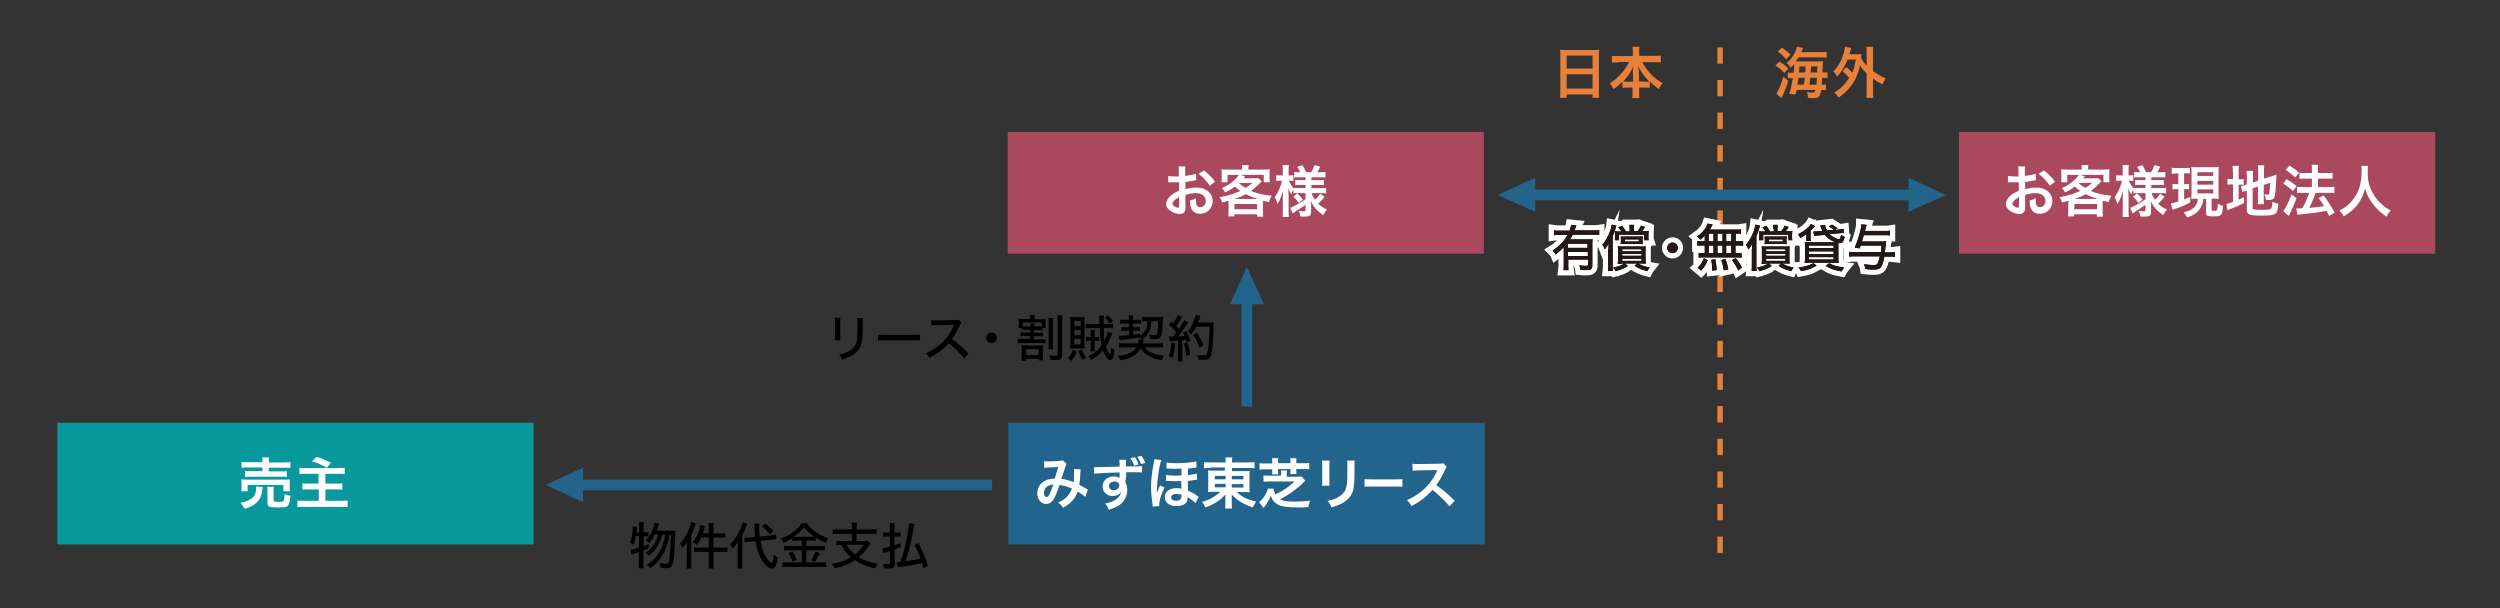 <?xml version="1.0" encoding="utf-8"?>
<!-- Generator: Adobe Illustrator 23.0.6, SVG Export Plug-In . SVG Version: 6.00 Build 0)  -->
<svg version="1.1" id="国内リース契約海外設置スキーム_xFF08_国内_xFF0D_国内_xFF09_"
	 xmlns="http://www.w3.org/2000/svg" xmlns:xlink="http://www.w3.org/1999/xlink" x="0px" y="0px" width="945px" height="230px"
	 viewBox="0 0 945 230" style="enable-background:new 0 0 945 230;" xml:space="preserve">
<rect x="0" y="0" width="945" height="230" fill="#333333" stroke="none"/>
<style type="text/css">
	.st0{fill:#23648C;}
	.st1{fill:#AA495E;}
	.st2{fill:#FFFFFF;}
	.st3{fill:#09989E;}
	.st4{fill:none;stroke:#E8803A;stroke-width:2.055;stroke-miterlimit:10;stroke-dasharray:6.165;}
	.st5{fill:#E8803A;}
	.st6{fill:#231815;}
	.st7{fill:none;stroke:#FFFFFF;stroke-width:4;stroke-miterlimit:10;}
	.st8{fill:none;}
</style>
<g id="物件代金支払_4_">
	
		<rect x="294" y="104.3" transform="matrix(6.123234e-17 -1 1 6.123234e-17 112.708 479.307)" class="st0" width="4" height="158"/>
	<polygon class="st0" points="206.3,183.3 220.4,189.8 220.4,176.8 	"/>
	<g>
		<path d="M240.3,202.9c-0.2,1.3-0.4,1.8-0.8,3.1c-0.5-0.4-0.8-0.6-1.4-0.9c0.4-0.9,0.6-1.4,0.8-2.7c0.2-1,0.3-1.9,0.3-2.7
			c0-0.3,0-0.4,0-0.7l1.6,0.2c-0.1,1.2-0.2,1.9-0.2,2.1h1V199c0-0.6,0-1-0.1-1.6h1.9c-0.1,0.5-0.1,0.9-0.1,1.6v2.2h0.6
			c0.6,0,0.9,0,1.2-0.1v1.7c-0.5,0-0.7-0.1-1.2-0.1h-0.6v3.8c0.8-0.3,1.1-0.4,1.9-0.8l0,1.6c-1,0.4-1.2,0.5-2,0.8v4.6
			c0,0.8,0,1.4,0.1,2.1h-1.9c0.1-0.7,0.1-1.3,0.1-2.1v-4c-0.8,0.3-1.4,0.5-1.8,0.6c-0.5,0.2-0.6,0.2-1,0.4l-0.4-1.9
			c0.8-0.1,1.6-0.3,3.2-0.8v-4.4H240.3z M250.3,202c-0.5,1.9-0.9,3-1.7,4.3c-0.8,1.5-2,2.8-3.4,3.9c-0.3-0.6-0.7-1-1.2-1.3
			c1.1-0.7,1.6-1.1,2.3-2c1.2-1.4,1.9-2.9,2.5-4.9h-1.2c-0.6,1.3-1.3,2.3-2.2,3.3c-0.5-0.6-0.8-0.8-1.3-1.2c0.8-0.7,1.1-1.1,1.7-2.1
			c0.8-1.3,1.5-3.2,1.6-4.4l1.8,0.4c-0.1,0.3-0.1,0.3-0.6,1.6c-0.1,0.4-0.2,0.6-0.4,1h5.5c0.8,0,1.2,0,1.6-0.1
			c-0.1,0.6-0.1,0.6-0.1,2.5c-0.2,5.9-0.5,9.2-1,10.4c-0.4,1-1.1,1.4-2.5,1.4c-0.4,0-1.2-0.1-2-0.2c-0.1-0.7-0.2-1.2-0.4-1.8
			c1,0.2,1.8,0.3,2.4,0.3c0.8,0,1-0.3,1.3-1.7c0.3-2,0.5-5.2,0.6-9.3h-0.5c-0.5,2.9-1.2,5-2.2,6.9c-1.2,2.3-2.6,3.9-5.1,5.8
			c-0.5-0.6-0.7-0.8-1.3-1.3c2.4-1.5,3.9-3.2,5.1-5.6c0.9-1.8,1.5-3.5,1.9-5.8H250.3z"/>
		<path d="M259.6,206.9c0-0.7,0-1.4,0.1-2.2c-0.5,1-1,1.6-1.8,2.5c-0.3-1-0.4-1.2-0.8-1.8c1.5-1.7,2.6-3.5,3.4-5.6
			c0.4-1,0.6-1.8,0.7-2.5l1.8,0.5c-0.1,0.3-0.2,0.4-0.3,0.9c-0.5,1.5-0.7,2-1.4,3.4v10.6c0,0.9,0,1.5,0.1,2.2h-1.9
			c0.1-0.7,0.1-1.3,0.1-2.2V206.9z M267.9,199.7c0-0.8,0-1.4-0.1-2h2c-0.1,0.6-0.1,1.1-0.1,2v1.9h2.5c0.9,0,1.5,0,2-0.1v1.8
			c-0.8-0.1-1.4-0.1-2-0.1h-2.5v3.8h3.2c0.9,0,1.5,0,2.1-0.1v1.8c-0.6-0.1-1.3-0.1-2.1-0.1h-3.2v4.2c0,0.9,0,1.4,0.1,2.1h-2
			c0.1-0.6,0.1-1.2,0.1-2.1v-4.2h-3.5c-0.9,0-1.5,0-2.1,0.1v-1.8c0.5,0.1,1.2,0.1,2.1,0.1h3.5v-3.8H265c-0.5,1.2-0.9,1.8-1.6,2.8
			c-0.4-0.5-0.7-0.6-1.5-1.1c1-1.2,1.6-2.4,2.2-4c0.4-1,0.5-1.7,0.6-2.5l1.8,0.5c-0.1,0.4-0.2,0.6-0.3,1.1c-0.2,0.7-0.3,1.1-0.5,1.6
			h2.2V199.7z"/>
		<path d="M278.9,207.1c0-0.9,0-1.5,0.1-2.3c-0.8,1.2-1.1,1.6-2.2,2.6c-0.4-1-0.5-1.2-0.9-1.7c1.8-1.7,3.1-3.5,4-5.8
			c0.4-0.9,0.7-1.8,0.8-2.5l1.8,0.6c-0.8,2.1-1.1,2.8-1.9,4.2v10.4c0,0.9,0,1.6,0.1,2.3h-2c0.1-0.7,0.1-1.3,0.1-2.3V207.1z
			 M287.5,204.4c0.4,2.7,1,4.6,2.1,6.3c0.7,1.2,1.7,2.1,2,2.1c0.2,0,0.4-0.2,0.5-0.7c0.2-0.5,0.3-1.4,0.4-2.5c0.6,0.6,1,0.8,1.5,1.1
			c-0.4,3-1,4.2-2.3,4.2c-1.4,0-3.2-1.9-4.5-4.6c-0.7-1.6-1.3-3.5-1.6-5.7l-2.2,0.2c-0.8,0.1-1.3,0.1-1.9,0.2l-0.1-1.8
			c0.2,0,0.4,0,0.5,0c0.4,0,0.9,0,1.5-0.1l2-0.2c-0.1-1.3-0.2-2-0.2-3.7c0-0.3-0.1-1-0.1-1.3l2,0c-0.1,0.4-0.1,0.7-0.1,1.4
			c0,1.1,0,2,0.2,3.5l4.2-0.4c1.1-0.1,1.5-0.2,2-0.3l0.1,1.8c-0.4,0-0.4,0-0.5,0c-0.3,0-0.8,0-1.5,0.1L287.5,204.4z M289.4,197.9
			c1.1,0.9,1.6,1.4,3,2.9L291,202c-0.7-1-1.8-2.1-2.9-3.1L289.4,197.9z"/>
		<path d="M301.3,204.4c-0.8,0-1.3,0-1.8,0.1v-1.1c-1.2,0.8-2.1,1.3-3.4,1.8c-0.3-0.6-0.5-1-1-1.6c3.6-1.3,6.4-3.4,7.9-5.8h2
			c0.8,1.2,1.7,2.1,3.1,3.1c1.6,1.2,3,1.9,5,2.6c-0.4,0.6-0.7,1.1-0.9,1.7c-1.6-0.7-2.4-1.1-3.8-2v1.2c-0.5-0.1-1-0.1-1.8-0.1h-1.8
			v2.1h5c0.9,0,1.5,0,2-0.1v1.8c-0.5-0.1-1.1-0.1-2-0.1h-5v4.6h5.3c0.9,0,1.6,0,2.2-0.1v1.9c-0.6-0.1-1.4-0.1-2.2-0.1h-12
			c-0.8,0-1.5,0-2.3,0.1v-1.9c0.6,0.1,1.3,0.1,2.3,0.1h5v-4.6h-4.7c-0.8,0-1.4,0-2,0.1v-1.8c0.5,0.1,1.1,0.1,2,0.1h4.7v-2.1H301.3z
			 M299.6,208.4c0.7,1.1,1.1,1.9,1.6,3.3l-1.6,0.6c-0.4-1.2-0.9-2.3-1.6-3.2L299.6,208.4z M306.6,202.9c0.5,0,0.9,0,1.2,0
			c-1.7-1.2-2.8-2.2-3.9-3.6c-1.1,1.4-2,2.3-3.8,3.6c0.4,0,0.6,0,1.1,0H306.6z M309.9,209.1c-0.1,0.3-0.2,0.5-0.3,0.6
			c-0.8,1.5-0.8,1.5-1.5,2.7l-1.5-0.6c0.6-0.9,1.2-2,1.7-3.4L309.9,209.1z"/>
		<path d="M322,199.2c0-0.8,0-1.2-0.1-1.7h2c-0.1,0.5-0.1,0.8-0.1,1.7v0.9h5.3c0.9,0,1.6,0,2.2-0.1v1.9c-0.6-0.1-1.3-0.1-2.2-0.1
			h-5.3v2.7h2.6c0.8,0,1.3,0,1.6-0.1l1.1,1.1c-0.2,0.2-0.4,0.6-0.8,1.1c-1,1.5-2.2,2.8-3.7,4c2,1.2,4.2,2,7.1,2.5
			c-0.4,0.6-0.6,1-0.9,1.8c-3.3-0.8-5.4-1.6-7.6-3.2c-2.4,1.6-4.7,2.5-7.8,3.1c-0.2-0.7-0.5-1.1-0.9-1.7c2.8-0.4,5.1-1.2,7.2-2.5
			c-1.7-1.4-2.6-2.5-3.6-4.6c-0.9,0-1.4,0-2,0.1v-1.7c0.5,0.1,1.3,0.1,2.2,0.1h3.7v-2.7H317c-0.9,0-1.6,0-2.2,0.1V200
			c0.6,0.1,1.3,0.1,2.2,0.1h5.1V199.2z M320,205.9c0.7,1.4,1.7,2.5,3.2,3.6c1.5-1.1,2.3-2.1,3.4-3.6H320z"/>
		<path d="M339,201.3c0.6,0,0.9,0,1.4-0.1v1.7c-0.5-0.1-1-0.1-1.4-0.1h-0.9v3.3c0.7-0.2,1.1-0.4,2.3-0.8l0.1,1.5
			c-1.7,0.6-1.7,0.6-2.3,0.9v5.6c0,1.2-0.6,1.6-2.4,1.6c-0.4,0-0.9,0-1.6-0.1c-0.1-0.7-0.1-1-0.4-1.7c0.7,0.1,1.4,0.2,2,0.2
			c0.5,0,0.6-0.1,0.6-0.6v-4.4c-0.5,0.2-0.9,0.3-1.5,0.5c-0.5,0.2-0.8,0.2-1,0.3l-0.4-1.8c0.7-0.1,1.1-0.2,2.9-0.7v-3.8h-1.1
			c-0.5,0-1,0-1.5,0.1v-1.7c0.5,0.1,0.9,0.1,1.5,0.1h1.1v-1.7c0-0.8,0-1.3-0.1-1.9h1.9c-0.1,0.6-0.1,1.1-0.1,1.9v1.7H339z
			 M349.1,214.8c-0.3-1.1-0.4-1.3-0.6-1.9c-3,0.6-3.4,0.7-8.1,1.4c-0.7,0.1-0.8,0.1-1.1,0.2l-0.4-2c0.1,0,0.2,0,0.3,0
			c0.2,0,0.3,0,1.2-0.1c1-2.9,1.9-6.3,2.5-9.6c0.4-2.2,0.6-3.8,0.7-5l2.1,0.3c-0.1,0.4-0.1,0.4-0.4,2.1c-0.7,3.6-1.1,5.4-1.7,7.5
			c-0.4,1.7-0.9,3.4-1.3,4.4c1.7-0.2,3.3-0.4,5.7-0.9c-0.8-2.1-1.4-3.5-2.3-5.3l1.5-0.6c1.4,2.7,2.3,4.9,3.6,8.6L349.1,214.8z"/>
	</g>
</g>
<g id="お客様_14_">
	<g>
		<rect x="740.5" y="49.9" class="st1" width="180" height="46"/>
	</g>
	<g>
		<path class="st2" d="M765.5,77.9c0,0.9,0,1.4-0.2,1.8c-0.2,0.7-0.9,1.2-1.9,1.2c-1.3,0-2.9-0.6-4-1.5c-0.8-0.7-1.2-1.5-1.2-2.4
			c0-1,0.7-2.1,1.8-3.1c0.8-0.7,1.7-1.2,3.1-1.8l0-3.2c-0.2,0-0.2,0-0.9,0c-0.3,0-0.6,0-1.1,0c-0.3,0-0.9,0-1.2,0
			c-0.3,0-0.5,0-0.5,0c-0.1,0-0.3,0-0.4,0l0-2.4c0.6,0.1,1.4,0.2,2.5,0.2c0.2,0,0.4,0,0.7,0c0.5,0,0.6,0,0.8,0v-1.4
			c0-1.2,0-1.7-0.1-2.4h2.6c-0.1,0.7-0.1,1.1-0.1,2.3v1.3c1.6-0.2,3-0.5,4.1-0.8l0.1,2.4c-0.4,0.1-0.8,0.1-2.2,0.4
			c-0.7,0.1-1.1,0.2-1.9,0.3v2.7c1.4-0.4,2.8-0.6,4.3-0.6c3.5,0,6,2.1,6,5.1c0,2.7-2,4.8-4.8,4.8c-1.7,0-2.9-0.8-3.4-2.3
			c-0.3-0.7-0.4-1.4-0.4-2.7c1.1-0.3,1.4-0.4,2.3-0.9c0,0.4,0,0.6,0,0.9c0,0.9,0.1,1.4,0.3,1.8c0.2,0.4,0.7,0.7,1.3,0.7
			c1.2,0,2.1-1,2.1-2.3c0-1.8-1.5-3-3.7-3c-1.3,0-2.5,0.2-4,0.7L765.5,77.9z M763.2,74.5c-1.6,0.8-2.5,1.8-2.5,2.5
			c0,0.4,0.2,0.7,0.7,1c0.4,0.3,0.9,0.5,1.3,0.5c0.4,0,0.5-0.2,0.5-0.9V74.5z M774.8,70.2c-1-1.7-2.6-3.3-4.2-4.5l2-1.3
			c1.8,1.4,3,2.7,4.2,4.3L774.8,70.2z"/>
		<path class="st2" d="M781.9,76.9c0-0.4,0-0.6,0-1c-0.8,0.2-1.2,0.3-2.4,0.6c-0.3-0.8-0.6-1.5-1-2c1.6-0.2,3.1-0.6,4.7-1.1
			c1-0.3,1.9-0.7,3.1-1.2c-0.9-0.6-1.3-1-2-1.7c-1.3,1-2,1.4-3.7,2.2c-0.3-0.6-0.7-1.1-1.3-1.6c2.2-0.9,3.7-1.9,5.3-3.5
			c0.5-0.5,0.9-1,1.2-1.5h-4.4v2.8h-2.3c0.1-0.5,0.1-0.9,0.1-1.6v-1.7c0-0.6,0-1.1-0.1-1.6c0.7,0.1,1.4,0.1,2.4,0.1h5.4v-0.3
			c0-0.6,0-0.7-0.1-1.4h2.6c-0.1,0.3-0.1,0.9-0.1,1.4v0.3h5.6c1.1,0,1.7,0,2.5-0.1c-0.1,0.4-0.1,0.9-0.1,1.6v1.7
			c0,0.7,0,1.1,0.1,1.6h-2.3v-2.8h-9l2,0.5c0,0-0.2,0.3-0.7,0.8h3.9c0.8,0,1.3,0,1.7-0.1l1.4,1.2c-0.2,0.2-0.2,0.2-0.6,0.6
			c-1.3,1.3-2.4,2.2-3.5,3.1c2.2,0.9,4.6,1.5,7.8,1.8c-0.5,0.9-0.7,1.3-1,2.4c-1-0.2-1.3-0.3-2.3-0.5c0,0.5,0,0.6,0,1.2v2.9
			c0,0.9,0,1.3,0.1,1.9h-2.3V81h-8.6v0.8h-2.3c0.1-0.7,0.1-1.3,0.1-1.9V76.9z M792.9,75.2c-1.6-0.5-2.9-1-4.5-1.8
			c-1.4,0.8-2.4,1.2-4.3,1.8H792.9z M784.1,79.1h8.6v-2h-8.6V79.1z M785.7,69.2c1,0.9,1.6,1.3,2.6,1.8c1-0.6,1.5-1,2.6-1.9
			L785.7,69.2L785.7,69.2z"/>
		<path class="st2" d="M808.3,73c-0.8,0-1.3,0-1.9,0.1v-1.4c-0.4,0.6-0.4,0.7-0.8,1.8c-0.5-0.8-0.7-1.3-1.1-2.3
			c0,1.3,0.1,2.3,0.1,2.9v5.3c0,1.1,0,1.9,0.1,2.6h-2.4c0.1-0.7,0.1-1.5,0.1-2.6V75c0-1.6,0.1-2.6,0.1-2.9c-0.6,2.1-1,3.2-2.1,5
			c-0.3-1.1-0.6-1.8-1.1-2.6c0.8-1,1.4-2,2-3.6c0.5-1.2,0.6-1.7,0.8-2.6h-0.8c-0.6,0-1,0-1.4,0.1v-2.2c0.4,0.1,0.7,0.1,1.4,0.1h1.1
			v-1.7c0-1.1,0-1.7-0.1-2.2h2.4c-0.1,0.6-0.1,1.2-0.1,2.2v1.7h0.6c0.6,0,0.8,0,1.2-0.1v2.2c-0.4,0-0.7-0.1-1.2-0.1h-0.5
			c0.3,0.8,1,2,1.7,2.8V71c0.6,0.1,1.2,0.1,2.1,0.1h2.5v-1.2h-1.9c-1.1,0-1.3,0-2,0.1v-2c0.6,0.1,0.9,0.1,1.9,0.1h2V67h-2.3
			c-1,0-1.4,0-2,0.1v-2.1c0.6,0.1,1.1,0.1,2,0.1h0.3c-0.3-0.7-0.6-1.2-1.2-2l2-0.7c0.6,1,1,1.7,1.4,2.7h1.9c0.7-1.1,0.9-1.7,1.3-2.7
			l2.2,0.6c-0.5,1-0.9,1.6-1.2,2.1h1c0.9,0,1.5,0,2.1-0.1v2.1c-0.6-0.1-1.2-0.1-2.1-0.1h-3.2v1.1h2.6c1.1,0,1.5,0,2.1-0.1v2
			c-0.6-0.1-1-0.1-2.1-0.1h-2.6v1.2h3.4c0.9,0,1.6,0,2.2-0.1v2.1c-0.7-0.1-1.4-0.1-2.2-0.1h-3.3c0.3,1,0.6,1.5,1.3,2.5
			c0.7-0.6,1.3-1.3,1.9-2.3l1.7,1.2c-0.9,1.1-1.4,1.7-2.4,2.6c1.1,1,1.9,1.6,3.3,2.2c-0.6,0.7-0.9,1.2-1.4,2.1
			c-1.1-0.7-1.8-1.3-2.5-2c-1-1-1.6-2-2.2-3.4c0.1,0.9,0.1,1.1,0.1,1.5v2.9c0,1.2-0.7,1.6-2.6,1.6c-0.3,0-0.9,0-1.5-0.1
			c-0.1-0.9-0.2-1.4-0.6-2.1c0.8,0.1,1.3,0.2,2,0.2c0.4,0,0.6-0.1,0.6-0.5v-2c-1.5,1.1-2.1,1.5-4,2.7c-0.2,0.1-0.6,0.4-0.9,0.6
			l-0.9-2.2c0.6-0.2,1-0.3,1.7-0.7c1.3-0.7,1.7-0.9,4.1-2.5V73H808.3z M807.8,73.1c1,1,1.4,1.4,2.1,2.4l-1.6,1.2c-0.7-1-1-1.4-2-2.4
			L807.8,73.1z"/>
		<path class="st2" d="M822.7,65.6c-0.8,0-1.2,0-1.8,0.1v-2.3c0.6,0.1,1.1,0.1,1.9,0.1h3.1c0.8,0,1.3,0,1.9-0.1v2.2
			c-0.5-0.1-1-0.1-1.7-0.1h-0.5v4.1h0.6c0.6,0,0.9,0,1.3-0.1v2.1c-0.5-0.1-0.9-0.1-1.3-0.1h-0.6v3.9c0.7-0.3,1.1-0.5,2.3-1v2.1
			c-1.8,1-3.2,1.6-5.6,2.4c-0.6,0.2-0.8,0.3-1.1,0.4l-0.6-2.4c0.6-0.1,1.5-0.3,2.8-0.7v-4.7h-0.8c-0.6,0-1,0-1.4,0.1v-2.1
			c0.5,0.1,0.8,0.1,1.5,0.1h0.7v-4.1H822.7z M830.3,75.1c-0.8,0-1.1,0-2,0.1c0-0.7,0.1-1.3,0.1-2.1v-7.9c0-1.1,0-1.5-0.1-2.1
			c0.5,0.1,1,0.1,2,0.1h6.4c1,0,1.4,0,2-0.1c-0.1,0.5-0.1,1.1-0.1,2.1v7.7c0,0.9,0,1.6,0.1,2.3c-0.4,0-1-0.1-1.2-0.1h-1.5v4.2
			c0,0.3,0.1,0.4,1,0.4c0.6,0,0.9-0.1,1-0.2c0.1-0.2,0.3-1.2,0.3-2.5c0.6,0.4,1.3,0.6,2,0.8c-0.2,2.3-0.3,2.9-0.8,3.4
			c-0.4,0.4-1.2,0.6-2.8,0.6c-1.5,0-2.1-0.1-2.5-0.4c-0.3-0.2-0.3-0.4-0.3-1.2v-5h-1c-0.2,1.3-0.3,1.6-0.5,2.2
			c-0.6,1.4-1.5,2.6-2.8,3.5c-0.8,0.5-1.6,0.9-2.9,1.3c-0.3-0.7-0.6-1.1-1.3-1.9c1.1-0.3,1.7-0.5,2.4-0.8c1.9-1,2.8-2.3,3-4.3H830.3
			z M830.6,66.5h6v-1.4h-6V66.5z M830.6,69.8h6v-1.4h-6V69.8z M830.6,73.1h6v-1.5h-6V73.1z"/>
		<path class="st2" d="M844,65.1c0-1.1,0-1.8-0.1-2.4h2.4c-0.1,0.7-0.1,1.3-0.1,2.4v2.7h0.5c0.8,0,1.1,0,1.4-0.1v2.2
			c-0.4-0.1-0.8-0.1-1.5-0.1h-0.4v5.7c0.8-0.4,1-0.5,2-1l0.1,2.2c-1.9,1-3,1.5-5.2,2.3c-0.6,0.2-0.8,0.3-1.1,0.5l-0.4-2.4
			c0.6-0.1,1.2-0.3,2.5-0.8v-6.6h-0.5c-0.8,0-1.1,0-1.6,0.1v-2.2c0.5,0.1,0.8,0.1,1.6,0.1h0.5V65.1z M851.5,78.5
			c0,0.4,0.1,0.6,0.6,0.7c0.5,0.1,1.3,0.1,2.9,0.1c2.5,0,3.2-0.1,3.5-0.5c0.3-0.4,0.4-1.1,0.4-2.5c0.7,0.3,1.6,0.6,2.3,0.7
			c-0.3,4.2-0.7,4.5-6.7,4.5c-4.2,0-5.2-0.4-5.2-2.2V72c-0.2,0.1-0.3,0.1-0.4,0.1c-0.6,0.2-0.9,0.3-1.3,0.5l-0.5-2.3
			c0.6-0.1,1.3-0.2,2-0.5l0.2-0.1v-2.9c0-1,0-1.5-0.1-2.2h2.5c-0.1,0.7-0.1,1.3-0.1,2.1v2.3l2-0.7v-3.7c0-1,0-1.4-0.1-2.1h2.4
			c-0.1,0.7-0.1,1.4-0.1,2.1v2.9l3-0.9c0.8-0.3,1.2-0.4,1.7-0.6c0,0.9-0.1,1.1-0.1,2.2c-0.1,3-0.3,4.9-0.5,5.8
			c-0.3,1.2-0.8,1.6-2.4,1.6c-0.3,0-0.5,0-1,0c-0.1-0.9-0.3-1.5-0.6-2.2c0.5,0.1,0.9,0.2,1.2,0.2c0.5,0,0.7-0.1,0.7-0.5
			c0.1-0.7,0.2-2,0.3-4l-2.4,0.8v5.2c0,0.9,0,1.4,0.1,2.1h-2.4c0.1-0.7,0.1-1.2,0.1-2.2v-4.5l-2,0.7V78.5z"/>
		<path class="st2" d="M864.3,67.7c1.4,0.8,2.2,1.4,3.8,2.6l-1.3,1.9c-1.4-1.2-2.3-1.9-3.7-2.8L864.3,67.7z M868.1,74.9
			c-0.7,1.9-1.2,3-2,4.8c-0.4,0.8-0.4,0.8-0.7,1.4c-0.1,0.3-0.1,0.3-0.3,0.5l-2-1.8c0.7-0.8,2-3.4,3.1-6.3L868.1,74.9z M865.4,62.6
			c1.5,0.9,2.3,1.5,3.6,2.7l-1.4,1.8c-1.2-1.1-2.2-2-3.6-2.9L865.4,62.6z M868,78.8c0.3,0,0.5,0,0.7,0c0.3,0,0.8,0,1.6-0.1
			c1.1-1.9,1.9-3.8,2.6-5.8h-2.3c-0.9,0-1.6,0-2.3,0.1v-2.4c0.6,0.1,1.3,0.1,2.3,0.1h3.3v-3.2h-2.5c-0.8,0-1.5,0-2.2,0.1v-2.3
			c0.5,0.1,1.3,0.1,2.2,0.1h2.5v-0.9c0-1.1,0-1.7-0.1-2.2h2.5c-0.1,0.6-0.1,1.1-0.1,2.2v0.9h3.4c0.9,0,1.5,0,2.1-0.1v2.3
			c-0.6-0.1-1.2-0.1-2.1-0.1h-3.4v3.2h4c0.9,0,1.6,0,2.2-0.1v2.4c-0.6-0.1-1.4-0.1-2.2-0.1h-4.9c-0.1,0.4-0.1,0.4-0.4,1.2
			c-0.4,1.1-1,2.4-1.8,4.1l-0.2,0.4c2.8-0.3,4.2-0.4,5.6-0.7c-0.7-1.1-1-1.7-2.1-3l1.9-1c1.8,2.3,2.3,3.1,4.2,6.5l-2.1,1.2
			c-0.5-1-0.6-1.3-1-1.9c-3.1,0.6-3.8,0.7-7.6,1.1c-2.3,0.2-2.7,0.3-3.4,0.4L868,78.8z"/>
		<path class="st2" d="M895.1,62.8c-0.1,0.4-0.1,1.4-0.1,2.2c0,3.4,0.5,5.6,2.1,8.3c0.9,1.6,1.8,2.7,3.3,4c1.2,1.1,1.9,1.5,3.3,2.3
			c-0.8,0.8-1.1,1.3-1.6,2.3c-2.6-1.8-3.8-3-5.3-5c-1.3-1.7-2.1-3.3-2.8-5.7c-0.4,1.7-0.8,2.6-1.6,4.2c-0.8,1.5-1.7,2.7-3.2,4
			c-1.1,1-1.8,1.5-3.3,2.4c-0.5-1-0.9-1.5-1.6-2.2c2.1-1.1,3.3-2,4.6-3.5c2.7-3.1,3.8-6.6,3.8-11.6c0-0.8,0-1.2-0.1-1.8H895.1z"/>
	</g>
</g>
<g id="お客様_13_">
	<g>
		<rect x="380.9" y="49.9" class="st1" width="180" height="46"/>
	</g>
	<g>
		<path class="st2" d="M448.1,77.9c0,0.9,0,1.4-0.2,1.8c-0.2,0.7-0.9,1.2-1.9,1.2c-1.3,0-2.9-0.6-4-1.5c-0.8-0.7-1.2-1.5-1.2-2.4
			c0-1,0.7-2.1,1.8-3.1c0.8-0.7,1.7-1.2,3.1-1.8l0-3.2c-0.2,0-0.2,0-0.9,0c-0.3,0-0.6,0-1.1,0c-0.3,0-0.9,0-1.2,0
			c-0.3,0-0.5,0-0.5,0c-0.1,0-0.3,0-0.4,0l0-2.4c0.6,0.1,1.4,0.2,2.5,0.2c0.2,0,0.4,0,0.7,0c0.5,0,0.6,0,0.8,0v-1.4
			c0-1.2,0-1.7-0.1-2.4h2.6c-0.1,0.7-0.1,1.1-0.1,2.3v1.3c1.6-0.2,3-0.5,4.1-0.8l0.1,2.4c-0.4,0.1-0.8,0.1-2.2,0.4
			c-0.7,0.1-1.1,0.2-1.9,0.3v2.7c1.4-0.4,2.8-0.6,4.3-0.6c3.5,0,6,2.1,6,5.1c0,2.7-2,4.8-4.8,4.8c-1.7,0-2.9-0.8-3.4-2.3
			c-0.3-0.7-0.4-1.4-0.4-2.7c1.1-0.3,1.4-0.4,2.3-0.9c0,0.4,0,0.6,0,0.9c0,0.9,0.1,1.4,0.3,1.8c0.2,0.4,0.7,0.7,1.3,0.7
			c1.2,0,2.1-1,2.1-2.3c0-1.8-1.5-3-3.7-3c-1.3,0-2.5,0.2-4,0.7L448.1,77.9z M445.7,74.5c-1.6,0.8-2.5,1.8-2.5,2.5
			c0,0.4,0.2,0.7,0.7,1c0.4,0.3,0.9,0.5,1.3,0.5c0.4,0,0.5-0.2,0.5-0.9V74.5z M457.3,70.2c-1.1-1.7-2.6-3.3-4.2-4.5l2-1.3
			c1.8,1.4,3,2.7,4.2,4.3L457.3,70.2z"/>
		<path class="st2" d="M464.4,76.9c0-0.4,0-0.6,0-1c-0.8,0.2-1.2,0.3-2.4,0.6c-0.3-0.8-0.6-1.5-1-2c1.6-0.2,3.1-0.6,4.7-1.1
			c1-0.3,1.9-0.7,3.1-1.2c-0.9-0.6-1.3-1-2-1.7c-1.3,1-2,1.4-3.7,2.2c-0.3-0.6-0.7-1.1-1.3-1.6c2.2-0.9,3.7-1.9,5.3-3.5
			c0.5-0.5,0.9-1,1.2-1.5H464v2.8h-2.3c0.1-0.5,0.1-0.9,0.1-1.6v-1.7c0-0.6,0-1.1-0.1-1.6c0.7,0.1,1.4,0.1,2.4,0.1h5.4v-0.3
			c0-0.6,0-0.7-0.1-1.4h2.6c-0.1,0.3-0.1,0.9-0.1,1.4v0.3h5.6c1.1,0,1.7,0,2.5-0.1c-0.1,0.4-0.1,0.9-0.1,1.6v1.7
			c0,0.7,0,1.1,0.1,1.6h-2.3v-2.8h-9l2,0.5c0,0-0.2,0.3-0.7,0.8h3.9c0.8,0,1.3,0,1.7-0.1l1.4,1.2c-0.2,0.2-0.2,0.2-0.6,0.6
			c-1.3,1.3-2.4,2.2-3.5,3.1c2.2,0.9,4.6,1.5,7.8,1.8c-0.5,0.9-0.7,1.3-1,2.4c-1-0.2-1.3-0.3-2.3-0.5c0,0.5,0,0.6,0,1.2v2.9
			c0,0.9,0,1.3,0.1,1.9h-2.3V81h-8.6v0.8h-2.3c0.1-0.7,0.1-1.3,0.1-1.9V76.9z M475.4,75.2c-1.6-0.5-2.9-1-4.5-1.8
			c-1.4,0.8-2.4,1.2-4.3,1.8H475.4z M466.6,79.1h8.6v-2h-8.6V79.1z M468.3,69.2c1,0.9,1.6,1.3,2.6,1.8c1-0.6,1.5-1,2.6-1.9
			L468.3,69.2L468.3,69.2z"/>
		<path class="st2" d="M490.8,73c-0.8,0-1.3,0-1.9,0.1v-1.4c-0.4,0.6-0.4,0.7-0.8,1.8c-0.5-0.8-0.7-1.3-1.1-2.3
			c0,1.3,0.1,2.3,0.1,2.9v5.3c0,1.1,0,1.9,0.1,2.6h-2.4c0.1-0.7,0.1-1.5,0.1-2.6V75c0-1.6,0.1-2.6,0.1-2.9c-0.6,2.1-1,3.2-2.1,5
			c-0.3-1.1-0.6-1.8-1.1-2.6c0.8-1,1.4-2,2-3.6c0.5-1.2,0.6-1.7,0.8-2.6h-0.8c-0.6,0-1,0-1.4,0.1v-2.2c0.4,0.1,0.7,0.1,1.4,0.1h1.1
			v-1.7c0-1.1,0-1.7-0.1-2.2h2.4c-0.1,0.6-0.1,1.2-0.1,2.2v1.7h0.6c0.6,0,0.8,0,1.2-0.1v2.2c-0.4,0-0.7-0.1-1.2-0.1h-0.5
			c0.3,0.8,1,2,1.7,2.8V71c0.6,0.1,1.2,0.1,2.1,0.1h2.5v-1.2h-1.9c-1.1,0-1.3,0-2,0.1v-2c0.6,0.1,0.9,0.1,1.9,0.1h2V67h-2.3
			c-1,0-1.4,0-2,0.1v-2.1c0.6,0.1,1.1,0.1,2,0.1h0.3c-0.3-0.7-0.6-1.2-1.2-2l2-0.7c0.6,1,1,1.7,1.4,2.7h1.9c0.7-1.1,0.9-1.7,1.3-2.7
			l2.2,0.6c-0.5,1-0.9,1.6-1.2,2.1h1c0.9,0,1.5,0,2.1-0.1v2.1c-0.6-0.1-1.2-0.1-2.1-0.1h-3.2v1.1h2.6c1,0,1.5,0,2.1-0.1v2
			c-0.6-0.1-1-0.1-2.1-0.1h-2.6v1.2h3.4c0.9,0,1.6,0,2.2-0.1v2.1c-0.7-0.1-1.4-0.1-2.2-0.1h-3.3c0.3,1,0.6,1.5,1.3,2.5
			c0.7-0.6,1.3-1.3,1.9-2.3l1.7,1.2c-0.9,1.1-1.4,1.7-2.4,2.6c1.1,1,1.9,1.6,3.3,2.2c-0.6,0.7-0.9,1.2-1.4,2.1
			c-1.1-0.7-1.8-1.3-2.5-2c-1-1-1.6-2-2.2-3.4c0.1,0.9,0.1,1.1,0.1,1.5v2.9c0,1.2-0.7,1.6-2.6,1.6c-0.3,0-0.9,0-1.5-0.1
			c-0.1-0.9-0.2-1.4-0.6-2.1c0.8,0.1,1.3,0.2,2,0.2c0.4,0,0.6-0.1,0.6-0.5v-2c-1.5,1.1-2.1,1.5-4,2.7c-0.2,0.1-0.6,0.4-0.9,0.6
			l-0.9-2.2c0.6-0.2,1-0.3,1.7-0.7c1.3-0.7,1.7-0.9,4.1-2.5V73H490.8z M490.4,73.1c1,1,1.4,1.4,2.1,2.4l-1.6,1.2c-0.7-1-1-1.4-2-2.4
			L490.4,73.1z"/>
	</g>
</g>
<g id="IBJL東芝リース_13_">
	<g>
		<rect x="381.2" y="159.8" class="st0" width="180" height="46"/>
	</g>
	<g>
		<path class="st2" d="M394.7,174.3c0.5,0.1,1,0.1,2.1,0.1c1.3,0,3.1-0.1,3.9-0.2c0.4,0,0.6-0.1,0.8-0.3l1.7,1.4
			c-0.2,0.3-0.3,0.5-0.4,0.9c-0.1,0.3-1.4,4.1-1.6,4.8c1.6,0.2,3,0.6,4.6,1.3c0.2-1.1,0.2-1.9,0.2-3.9c0-0.5,0-0.7-0.1-1.1l2.6,0.1
			c-0.1,0.4-0.1,0.6-0.1,1.4c-0.1,1.8-0.2,3.1-0.4,4.5c0.7,0.3,1.6,0.8,2.2,1.2c0.6,0.3,0.7,0.4,1,0.5l-0.9,2.8
			c-0.6-0.5-1.8-1.3-2.9-2c-0.6,1.6-1.2,2.6-2.3,3.7c-0.9,1-2,1.7-3.2,2.4c-0.9-1.1-1.1-1.3-1.9-1.9c1.6-0.8,2.4-1.3,3.3-2.2
			c0.8-0.9,1.5-2,1.9-3.1c-1.5-0.7-2.7-1.1-4.7-1.4c-0.9,2.8-1.5,4.1-2.1,5.2c-0.8,1.3-1.7,2-2.9,2c-1.9,0-3.4-1.7-3.4-4
			c0-1.9,0.9-3.6,2.6-4.6c1.1-0.7,2.2-0.9,4-1c0.5-1.7,0.8-2.5,1.3-4.4c-1.1,0.1-1.6,0.1-3.6,0.2c-0.9,0-1.2,0.1-1.7,0.1
			L394.7,174.3z M395.4,184.3c-0.5,0.6-0.8,1.3-0.8,2c0,0.9,0.5,1.6,1,1.6c0.4,0,0.7-0.4,1.2-1.3c0.4-0.8,0.9-2.1,1.4-3.5
			C396.8,183.3,396,183.6,395.4,184.3z"/>
		<path class="st2" d="M425.4,181.8c0,0.1,0,0.3,0,0.5c0.5,1,0.7,1.8,0.7,3c0,2.3-1.1,4.3-3.1,5.7c-0.9,0.6-1.8,1-3.8,1.7
			c-0.6-1.3-0.8-1.6-1.5-2.4c1.7-0.3,2.6-0.6,3.6-1.2c1.4-0.8,2.3-1.9,2.4-3.1c-0.6,1-1.7,1.5-3.1,1.5c-1,0-1.7-0.2-2.4-0.8
			c-1-0.7-1.4-1.6-1.4-2.8c0-2.2,1.7-3.8,4.2-3.8c0.9,0,1.7,0.2,2.2,0.6c0-0.1,0-0.1,0-0.3c0,0,0-1.2,0-1.8c-3,0.1-5,0.1-5.9,0.2
			c-3.2,0.2-3.2,0.2-3.7,0.3l-0.1-2.5c0.5,0,0.7,0,1,0c0.5,0,0.9,0,3.6-0.1c1.4,0,1.6,0,3.3-0.1c0.7,0,0.7,0,1.8,0c0-2,0-2-0.1-2.6
			h2.6c-0.1,0.6-0.1,0.7-0.1,2.5c3.7,0,5.3,0,6.1-0.1l0,2.4c-0.8-0.1-1.8-0.1-3.5-0.1c-0.5,0-0.9,0-2.5,0v1.4L425.4,181.8z
			 M419.2,183.6c0,1,0.7,1.7,1.8,1.7c1.2,0,2.1-0.8,2.1-1.9c0-0.4-0.1-0.7-0.4-0.9c-0.4-0.3-0.9-0.5-1.4-0.5
			C420.1,182,419.2,182.7,419.2,183.6z M429,172.8c0.7,1,1,1.6,1.4,2.8l-1.7,0.4c-0.3-1-0.8-1.9-1.4-2.8L429,172.8z M431.3,175.4
			c-0.3-0.9-0.8-1.8-1.4-2.7l1.6-0.4c0.7,1,1,1.6,1.4,2.7L431.3,175.4z"/>
		<path class="st2" d="M435.7,191.5c0-0.4,0-0.4-0.2-1.8c-0.2-1.7-0.4-3.7-0.4-5.7c0-2.6,0.3-4.9,1-9c0.2-0.9,0.2-1,0.2-1.4l2.7,0.3
			c-0.7,1.6-1.3,5.7-1.6,9.4c0,0.3,0,1.3-0.1,2c0,0.3,0,0.5,0,0.7c0,0.1,0,0.2,0,0.4h0c0.1-0.2,0.1-0.2,0.3-0.8
			c0.1-0.3,0.4-1.1,0.6-1.4c0.2-0.5,0.2-0.5,0.3-0.7l1.7,0.8c-1.3,2.5-2,4.9-2,6.6c0,0.2,0,0.2,0,0.4L435.7,191.5z M451.9,190.2
			c-0.5-0.6-1.4-1.3-2.5-2c-0.3-0.1-0.3-0.2-0.5-0.3c0,0.1,0,0.2,0,0.4c0,0.5-0.1,1-0.4,1.5c-0.5,0.9-2,1.5-3.8,1.5
			c-2.7,0-4.4-1.3-4.4-3.4c0-2,1.8-3.4,4.4-3.4c0.7,0,1.5,0.1,1.9,0.3c0-0.3,0-0.5-0.1-3c-1.3,0-2.1,0.1-2.2,0.1c-0.6,0-1,0-2.8-0.1
			c-0.2,0-0.4,0-0.5,0c-0.1,0-0.2,0-0.3,0l0.1-2.3c0.8,0.2,2,0.3,3.7,0.3c0.6,0,1.3,0,2.1-0.1c0-0.9,0-1.1,0-1.4c0-0.4,0-0.6,0-1.2
			c-0.7,0-1.6,0.1-2.1,0.1c-0.8,0-1.2,0-2.9-0.1c-0.2,0-0.3,0-0.4,0c-0.1,0-0.2,0-0.3,0l0.1-2.3c0.8,0.2,2,0.3,3.8,0.3
			c2.8,0,5.8-0.3,7.4-0.7l0.1,2.3c-0.4,0-0.4,0-1.3,0.2c-0.8,0.1-1.3,0.2-1.9,0.2c-0.1,0.6-0.1,0.8-0.1,1.5c0,0,0,0.6,0,1
			c1.3-0.1,2.8-0.4,3.4-0.6l0.1,2.3c-0.3,0-0.4,0-0.7,0.1c-1,0.2-2.1,0.3-2.8,0.4c0,1.6,0,2,0.1,3.7c1.4,0.6,2.4,1.1,3.4,1.9
			c0.3,0.2,0.4,0.3,0.6,0.4L451.9,190.2z M444.7,186.7c-1.2,0-2,0.5-2,1.3s0.7,1.3,1.9,1.3c1.3,0,2-0.5,2-1.7c0-0.2,0-0.6,0-0.6
			C445.8,186.8,445.4,186.7,444.7,186.7z"/>
		<path class="st2" d="M457.6,176.9c-1.1,0-1.8,0-2.5,0.1v-2.3c0.7,0.1,1.5,0.1,2.7,0.1h5.5c0-0.9,0-1.2-0.1-1.9h2.6
			c-0.1,0.7-0.1,1.1-0.1,1.9h5.7c1.3,0,2.1,0,2.8-0.1v2.3c-0.7-0.1-1.6-0.1-2.6-0.1h-5.9v1.2h4.4c1.3,0,1.7,0,2.3-0.1
			c-0.1,0.6-0.1,1.3-0.1,2.1v3.9c0,1.2,0,1.2,0.1,2.1c-0.6-0.1-1.2-0.1-2.4-0.1h-2.5c1.9,1.8,4.1,2.9,7.3,3.6
			c-0.5,0.8-0.7,1.2-1.2,2.2c-1.7-0.6-3-1.1-4.3-1.9c-1.6-0.9-2.5-1.7-3.7-3c0,0.7,0,1.1,0,1.4v1.5c0,1.1,0,1.7,0.1,2.4h-2.6
			c0.1-0.8,0.1-1.4,0.1-2.4v-1.5c0-0.3,0-1,0-1.4c-1.1,1.3-2.4,2.4-4,3.3c-1,0.6-2.3,1.2-3.6,1.6c-0.5-1-0.7-1.4-1.2-2.1
			c1.6-0.4,2.7-0.9,3.9-1.6s2.3-1.4,3-2.2h-2.3c-1.3,0-1.7,0-2.4,0.1c0-0.2,0-0.2,0.1-0.6c0-0.1,0-0.1,0-1.5v-3.9
			c0-1.1,0-1.4-0.1-2.2c0.6,0.1,1.1,0.1,2.3,0.1h4.1v-1.2H457.6z M459.2,179.9v1.3h4.1v-1.3H459.2z M459.2,182.9v1.3h4.1v-1.3H459.2
			z M465.6,181.2h4.4v-1.3h-4.4V181.2z M465.6,184.3h4.4v-1.3h-4.4V184.3z"/>
		<path class="st2" d="M484.3,179.1c0-0.5,0-0.9-0.1-1.3h2.3c-0.1,0.4-0.1,0.7-0.1,1.2v1.2h3.9c0.9,0,1.3,0,1.7-0.1l1.4,1.6
			c-0.2,0.1-0.2,0.2-0.6,0.6c-2.5,2.5-5.8,4.9-9,6.4c1.2,0.7,2.6,0.9,5.6,0.9c2,0,4.2-0.1,5.9-0.4c-0.4,0.8-0.5,1.4-0.8,2.5
			c-1.3,0.1-3.1,0.1-4.1,0.1c-3.6,0-5.7-0.3-7.1-0.9c-0.7-0.4-1.3-0.8-1.9-1.5c-0.5-0.6-0.7-1.1-1-2c-0.4,1-0.8,1.8-1.7,3.1
			c-0.2,0.3-0.2,0.3-0.4,0.6c-0.1,0.2-0.3,0.4-0.4,0.5c-0.1,0.1-0.1,0.2-0.3,0.4l-1.7-2.2c1-0.8,1.8-1.6,2.5-3
			c0.5-0.9,0.8-1.4,0.8-2.1h2.2c0,0.6,0.3,1.4,0.7,2.2c2.7-1.2,5.3-3,7.2-4.9h-9.3c-0.9,0-1.7,0-2.4,0.1v-2.4
			c0.8,0.1,1.6,0.1,2.5,0.1h4.1V179.1z M480.9,174.4c0-0.4,0-0.8-0.1-1.2h2.4c-0.1,0.4-0.1,0.8-0.1,1.2v0.7h4.7v-0.7
			c0-0.4,0-0.9-0.1-1.2h2.4c-0.1,0.4-0.1,0.8-0.1,1.2v0.7h2.5c1.1,0,1.8,0,2.4-0.1v2.4c-0.7-0.1-1.3-0.1-2.4-0.1H490v0.8
			c0,0.4,0,0.7,0.1,1.1h-2.4c0-0.4,0.1-0.7,0.1-1.1v-0.8h-4.7v0.8c0,0.5,0,0.8,0.1,1.2h-2.4c0.1-0.4,0.1-0.8,0.1-1.1v-0.8h-2.4
			c-1.2,0-1.8,0-2.4,0.1v-2.4c0.6,0.1,1.4,0.1,2.4,0.1h2.4V174.4z"/>
		<path class="st2" d="M502.6,174.1c-0.1,0.6-0.1,0.8-0.1,1.9v5.8c0,1,0,1.3,0.1,1.8h-2.9c0.1-0.5,0.1-1.1,0.1-1.9V176
			c0-1.1,0-1.3-0.1-1.9L502.6,174.1z M512.1,174.1c-0.1,0.5-0.1,0.8-0.1,2v2.8c0,3.3-0.2,5-0.5,6.4c-0.6,2.1-2,3.7-4.1,4.9
			c-1.1,0.6-2.2,1-4.1,1.6c-0.4-1-0.6-1.4-1.5-2.5c2.1-0.4,3.3-0.8,4.5-1.7c2-1.3,2.7-2.6,2.9-5.4c0.1-0.9,0.1-1.8,0.1-3.5v-2.6
			c0-1.1,0-1.5-0.1-2H512.1z"/>
		<path class="st2" d="M515.7,181.1c0.7,0.1,1.1,0.1,2.7,0.1h9c1.7,0,2,0,2.7-0.1v2.9c-0.7-0.1-0.9-0.1-2.7-0.1h-8.9
			c-1.9,0-2.1,0-2.7,0.1V181.1z"/>
		<path class="st2" d="M547.9,191.4c-1.7-2.1-4.2-4.5-6.4-6.2c-2.4,2.6-4.8,4.5-8,6.1c-0.6-1.1-0.8-1.4-1.7-2.3
			c1.6-0.6,2.6-1.2,4.2-2.3c3.2-2.2,5.7-5.3,7.1-8.5l0.2-0.5c-0.3,0-0.3,0-7,0.1c-1,0-1.6,0.1-2.3,0.2l-0.1-2.7
			c0.6,0.1,1,0.1,1.8,0.1c0.1,0,0.3,0,0.5,0l7.4-0.1c1.2,0,1.3,0,1.9-0.2l1.4,1.4c-0.3,0.3-0.4,0.6-0.7,1.1c-1,2.2-2,4.1-3.3,5.8
			c1.3,0.9,2.5,1.8,3.9,3c0.5,0.5,0.5,0.5,3.1,2.9L547.9,191.4z"/>
	</g>
</g>
<g id="売主_3_">
	<rect x="21.7" y="159.8" class="st3" width="180" height="46"/>
	<g>
		<path class="st2" d="M99.3,184.1c-0.1,0.3-0.1,0.4-0.1,0.9c-0.2,2-0.9,3.7-2,4.8c-0.7,0.7-1.6,1.3-2.5,1.7
			c-0.6,0.3-1.1,0.5-2.3,0.8c-0.5-1-0.8-1.5-1.5-2.3c1.3-0.2,2-0.4,2.9-0.8c1.5-0.7,2.3-1.5,2.7-2.6c0.2-0.6,0.3-1.4,0.3-2
			c0-0.2,0-0.4-0.1-0.7L99.3,184.1z M91.2,185.8c0.1-0.5,0.1-0.9,0.1-1.5v-1.5c0-0.7,0-1.1-0.1-1.6c0.7,0.1,1.2,0.1,2.2,0.1h13.9
			c1,0,1.5,0,2.3-0.1c-0.1,0.4-0.1,0.8-0.1,1.5v1.5c0,0.6,0,1.1,0.1,1.5h-2.5v-2.4H93.6v2.4H91.2z M99.2,174.5c0-0.8,0-1.1-0.1-1.6
			h2.6c-0.1,0.4-0.1,0.8-0.1,1.6v0.3h5.7c1.2,0,2,0,2.5-0.1v2.2c-0.7-0.1-1.4-0.1-2.5-0.1h-5.7v1.4h4.7c1.1,0,1.6,0,2.1-0.1v2.2
			c-0.6-0.1-1.1-0.1-2.1-0.1H94.7c-1,0-1.5,0-2.1,0.1V178c0.5,0.1,1.1,0.1,2.1,0.1h4.5v-1.4h-5.4c-1.1,0-1.8,0-2.5,0.1v-2.2
			c0.5,0.1,1.4,0.1,2.5,0.1h5.3V174.5z M103.5,189.1c0,0.5,0.2,0.6,1.6,0.6c1.5,0,1.9-0.1,2.1-0.4c0.2-0.3,0.3-0.8,0.4-2.6
			c0.7,0.4,1.3,0.6,2.2,0.7c-0.2,2.1-0.5,3.3-1,3.8c-0.5,0.5-1.5,0.6-3.9,0.6c-3.2,0-3.8-0.3-3.8-1.8v-4.3c0-0.9,0-1.3-0.1-1.7h2.5
			c-0.1,0.5-0.1,0.9-0.1,1.6V189.1z"/>
		<path class="st2" d="M115.8,179.1c-1.4,0-2,0-2.6,0.1v-2.4c0.7,0.1,1.4,0.1,2.5,0.1h12.1c1.1,0,1.8,0,2.5-0.1v2.4
			c-0.7-0.1-1.3-0.1-2.5-0.1H123v3.7h4.1c0.9,0,1.6,0,2.3-0.1v2.4c-0.7-0.1-1.2-0.1-2.2-0.1H123v4.3h5.6c1.1,0,1.9,0,2.8-0.1v2.5
			c-0.9-0.1-1.6-0.1-2.7-0.1h-13.4c-1.2,0-1.9,0-2.9,0.1v-2.5c0.7,0.1,1.6,0.1,2.8,0.1h5.3v-4.3h-3.8c-1.1,0-1.7,0-2.4,0.1v-2.4
			c0.6,0.1,1.1,0.1,2.2,0.1h3.9v-3.7H115.8z M119.7,172.7c2.2,0.7,2.9,1,5.4,2.2l-1.6,1.9c-2.1-1.2-3.7-1.9-5.6-2.4L119.7,172.7z"/>
	</g>
</g>
<line id="line_2_" class="st4" x1="650.2" y1="17.9" x2="650.2" y2="212.9"/>
<g>
	<path class="st5" d="M589.8,21c0-0.8,0-1.6-0.1-2.2c0.7,0.1,1.4,0.1,2.3,0.1h10.2c1,0,1.6,0,2.3-0.1c-0.1,0.8-0.1,1.4-0.1,2.1v13.6
		c0,1.1,0,1.8,0.1,2.5H602v-1.3h-9.8V37h-2.5c0.1-0.7,0.1-1.6,0.1-2.5V21z M592.2,25.9h9.8v-4.9h-9.8V25.9z M592.2,33.5h9.8v-5.4
		h-9.8V33.5z"/>
	<path class="st5" d="M611.8,23.6c-0.9,0-1.6,0-2.5,0.1v-2.6c0.8,0.1,1.5,0.1,2.5,0.1h5.4v-1.5c0-0.8,0-1.3-0.1-2h2.6
		c-0.1,0.6-0.1,1.2-0.1,1.9v1.5h5.7c1,0,1.8,0,2.5-0.1v2.6c-0.9-0.1-1.6-0.1-2.5-0.1h-4.5c1,1.8,2,3.2,3.1,4.4
		c1.4,1.5,2.9,2.6,4.6,3.5c-0.7,0.8-1,1.3-1.4,2.3c-1.3-0.9-2.2-1.7-3.5-2.9v2.4c-0.7-0.1-1.2-0.1-2.1-0.1h-1.9v1.4
		c0,1,0,1.9,0.1,2.6H617c0.1-0.8,0.1-1.6,0.1-2.6v-1.4h-1.7c-0.9,0-1.5,0-2.1,0.1v-2.4c-1.2,1.3-2.1,2-3.4,2.9
		c-0.4-0.9-0.7-1.4-1.4-2.2c3.1-2,5.7-4.8,7.3-8.1H611.8z M617.2,27.6c0-0.7,0.1-1.5,0.2-2.4c-1.1,2.3-2.1,3.7-3.8,5.6
		c0.5,0.1,0.9,0.1,1.9,0.1h1.8V27.6z M621.6,30.9c1,0,1.3,0,1.8-0.1c-1.6-1.6-2.6-2.9-4.1-5.6c0.1,0.9,0.2,1.7,0.2,2.3v3.3H621.6z"
		/>
</g>
<g>
	<path class="st5" d="M672.6,23.3c1.5,0.9,2.3,1.5,3.4,2.6l-1.5,1.7c-1.2-1.3-1.8-1.8-3.4-2.8L672.6,23.3z M676,30.6
		c-0.6,1.9-1,3-1.8,4.8l-0.8,1.7l-2-1.7c0.1-0.1,0.3-0.3,0.4-0.6c0.8-1.3,1.6-3.3,2.3-5.8L676,30.6z M673.6,18
		c1.3,0.9,2.2,1.6,3.2,2.7l-1.6,1.7c-1.2-1.3-2-2.1-3.2-2.9L673.6,18z M687.5,19.7c1.6,0,2.2,0,3-0.1v2.2c-0.6-0.1-1.2-0.1-2.8-0.1
		h-7.9c-0.4,0.6-0.6,1-1,1.5h8.1c1,0,1.6,0,2.2-0.1c0,0.3-0.1,0.5-0.1,1.2c0,0.1,0,1.2-0.1,3.1c1,0,1.3,0,1.9-0.1v2.2
		c-0.7-0.1-1.1-0.1-1.8-0.1h-0.2c-0.1,1.1-0.1,1.8-0.2,2.6c0.8,0,1.1,0,1.6-0.1v2.2c-0.5-0.1-0.9-0.1-1.6-0.1h-0.2
		c-0.4,2.6-0.9,3.1-3.1,3.1c-0.3,0-0.6,0-1.9-0.1c0-0.9-0.1-1.4-0.4-2.2c0.8,0.1,1.5,0.2,2.1,0.2c0.8,0,0.9-0.1,1.1-1h-7.1
		c-0.1,0.7-0.2,0.9-0.4,1.7l-2.4-0.2c0.6-1.7,1-3.6,1.4-6h-0.3c-0.7,0-1,0-1.6,0.1v-2.2c0.6,0.1,1,0.1,2,0.1h0.2
		c0.2-1.6,0.2-2.4,0.2-3.3c-0.4,0.5-0.6,0.7-1.3,1.4c-0.4-0.7-0.9-1.2-1.6-1.7c1.3-1.2,2-2,2.7-3.2c0.6-1,1.1-2.2,1.2-3l2.4,0.4
		c-0.5,1.1-0.5,1.1-0.7,1.6H687.5z M681.9,32c0.1-1,0.2-1.2,0.3-2.6h-2.4c-0.1,0.9-0.1,1.1-0.4,2.6H681.9z M682.4,27.4
		c0-0.7,0-0.7,0.1-2.3h-2.3c-0.1,1-0.1,1.3-0.2,2.3H682.4z M686.6,32c0.1-0.9,0.2-1.7,0.2-2.6h-2.5c-0.1,0.8-0.2,1.7-0.3,2.6H686.6z
		 M686.9,27.4c0-1.3,0-1.3,0.1-2.3h-2.4c-0.1,1.7-0.1,1.7-0.2,2.3H686.9z"/>
	<path class="st5" d="M697.9,25.4c1,0.8,1.6,1.3,2.3,2.1c0.6-1.6,0.9-2.7,1.3-5h-3.1c-1,2.5-2.2,4.5-4,6.5c-0.4-0.9-0.6-1.2-1.4-2
		c1.7-1.7,3-3.9,3.8-6.5c0.3-0.8,0.5-2.1,0.6-2.8l2.4,0.4c-0.1,0.4-0.2,0.7-0.4,1.2c-0.1,0.5-0.2,0.8-0.4,1.2h3c0.8,0,1.2,0,1.7-0.1
		c-0.1,0.4-0.1,0.5-0.2,1.4c0.6,1.2,0.9,1.8,2.1,3v-4.7c0-1.1,0-1.6-0.1-2.4h2.6c-0.1,0.8-0.1,1.3-0.1,2.4v6.8c0.6,0.4,1,0.7,2,1.3
		c1.5,0.9,1.8,1,2.8,1.4c-0.5,0.7-0.8,1.4-1.2,2.3c-1.7-0.9-2.4-1.3-3.6-2.2v4.5c0,1.3,0,1.9,0.1,2.8h-2.6c0.1-0.9,0.1-1.6,0.1-2.8
		v-6.5c-1.3-1.2-1.8-1.9-2.5-3c-0.6,2.7-1.5,5.1-2.8,7c-1.3,1.9-3.1,3.7-5.3,5.2c-0.5-0.8-1-1.4-1.7-1.9c1.1-0.7,1.5-0.9,2.5-1.8
		c1.5-1.4,2.3-2.4,3.2-3.8c-0.8-0.9-1.5-1.6-2.5-2.5L697.9,25.4z"/>
</g>
<g id="有償_x30FB_無償貸与_1_">
	<g>
		<g>
			<path d="M591,93.5c-1,1.1-1.7,1.7-3,2.7c-0.3-0.7-0.6-1-1.1-1.5c1.3-0.8,2.3-1.7,3.4-2.8c1-1,1.5-1.8,2.2-3.1h-2.9
				c-0.9,0-1.6,0-2.2,0.1v-1.8c0.6,0.1,1.3,0.1,2.2,0.1h3.7c0.3-0.8,0.5-1.5,0.6-2.2l2,0.2c-0.1,0.2-0.2,0.4-0.4,1
				c-0.1,0.4-0.2,0.5-0.3,0.9h7.1c0.9,0,1.6,0,2.2-0.1v1.8c-0.6-0.1-1.3-0.1-2.2-0.1h-7.8c-0.4,0.7-0.6,1.2-1.1,1.8h6.6
				c0.9,0,1.5,0,2-0.1c-0.1,0.6-0.1,1.2-0.1,2.2v7.8c0,0.7-0.2,1.2-0.6,1.4c-0.3,0.2-0.9,0.3-2,0.3c-0.5,0-0.9,0-1.9-0.1
				c-0.1-0.7-0.2-1.1-0.4-1.7c1,0.1,1.6,0.2,2.3,0.2c0.8,0,1-0.1,1-0.6v-1.8h-7.5v1.7c0,1,0,1.7,0.1,2.3h-1.9
				c0.1-0.7,0.1-1.4,0.1-2.3V93.5z M600.1,92.1h-7.5v1.6h7.5V92.1z M592.7,95.2v1.6h7.5v-1.6H592.7z"/>
			<path d="M608,94.2c0-1,0-1.6,0.1-2.2c-0.4,0.8-0.7,1.3-1.5,2.3c-0.3-0.8-0.5-1.2-0.9-1.8c1.3-1.5,2.2-3.2,2.9-5.1
				c0.4-1.1,0.5-1.6,0.6-2.5l1.8,0.4c-0.1,0.3-0.2,0.4-0.4,1.3c-0.3,1-0.4,1.2-1,2.7v10.9c0,0.8,0,1.5,0.1,2.2h-1.9
				c0.1-0.8,0.1-1.3,0.1-2.2V94.2z M613.2,99.7c-0.8,0-1.1,0-1.7,0.1c0.1-0.6,0.1-1.1,0.1-1.7v-3.3c0-0.8,0-1.3-0.1-1.7
				c0.4,0,0.9,0.1,1.6,0.1h7.3c0.8,0,1.2,0,1.7-0.1c-0.1,0.4-0.1,0.9-0.1,1.7V98c0,0.8,0,1.3,0.1,1.7c-0.6-0.1-0.9-0.1-1.6-0.1h-1.2
				c1.3,0.8,2.4,1.2,4.3,1.5c-0.4,0.5-0.6,0.8-0.9,1.4c-2.3-0.6-3.2-1-4.8-2l0.9-0.9h-4.5l1,0.9c-1.3,1-2.5,1.4-4.6,2
				c-0.2-0.5-0.5-0.8-1-1.4c1.5-0.2,2.4-0.5,3.4-1c0.2-0.1,0.4-0.2,0.7-0.5H613.2z M616,86.5c0-0.7,0-1.1-0.1-1.5h1.8
				c-0.1,0.4-0.1,0.8-0.1,1.5v0.9h1.4c0.6-0.7,1-1.3,1.3-2.1l1.5,0.5c-0.4,0.7-0.7,1.2-1.1,1.6h0.6c0.9,0,1.4,0,1.9-0.1
				c0,0.4-0.1,0.7-0.1,1.3v0.9c0,0.6,0,1,0.1,1.3h-1.7v-2.1h-9.5v2.1h-1.6c0.1-0.5,0.1-0.9,0.1-1.3v-0.8c0-0.6,0-0.9-0.1-1.3
				c0.5,0.1,0.8,0.1,1.7,0.1h0.8c-0.2-0.4-0.6-0.9-1.2-1.6l1.5-0.5c0.9,1.2,1,1.4,1.4,2.1h1.4V86.5z M612.7,90.4c0-0.4,0-0.7-0.1-1
				c0.4,0,0.6,0,1.5,0h5.4c0.9,0,1.1,0,1.5-0.1c0,0.4-0.1,0.6-0.1,1v1c0,0.4,0,0.7,0.1,1c-0.4,0-0.9-0.1-1.5-0.1h-5.4
				c-0.7,0-1,0-1.5,0.1c0-0.4,0.1-0.6,0.1-1V90.4z M613.2,95h7.3v-0.8h-7.3V95z M613.2,96.7h7.3V96h-7.3V96.7z M613.2,98.6h7.3v-0.8
				h-7.3V98.6z M614.2,91.3h5.3v-0.8h-5.3V91.3z"/>
			<path d="M634.2,93.7c0,1.1-0.9,2-2,2s-2-0.9-2-2s0.9-2,2-2C633.4,91.7,634.2,92.6,634.2,93.7z"/>
			<path d="M644.4,89.1c-0.6,0.6-0.9,0.8-1.7,1.5c-0.6-0.6-0.7-0.8-1.2-1.2c1.8-1.3,2.8-2.4,3.6-3.9c0.2-0.4,0.3-0.7,0.4-1l1.9,0.4
				c-0.2,0.3-0.2,0.3-0.4,0.7s-0.4,0.7-0.7,1.2h9.4c1.2,0,1.8,0,2.4-0.1v1.7c-0.6-0.1-1.2-0.1-2-0.1v2.9h0.9c0.9,0,1.3,0,1.9-0.1
				v1.8c-0.5-0.1-1-0.1-1.9-0.1H656v2.9h0.5c0.9,0,1.3,0,1.8-0.1v1.8c-0.5-0.1-1-0.1-1.8-0.1h-12.7c-0.7,0-1.2,0-1.7,0.1v-1.8
				c0.5,0.1,1,0.1,1.8,0.1h0.5v-2.9h-0.9c-0.8,0-1.3,0-1.9,0.1v-1.8c0.5,0.1,1,0.1,1.9,0.1h0.9V89.1z M641.7,101.2
				c1.2-1.1,1.7-2,2.4-3.6l1.4,0.8c-0.8,1.8-1.3,2.6-2.5,3.9L641.7,101.2z M645.9,91.2h1.8v-2.9h-1.8V91.2z M645.9,95.7h1.8v-2.9
				h-1.8V95.7z M647.2,102.3c0-1.5-0.1-2.8-0.3-4.1l1.5-0.2c0.3,1.6,0.4,2.5,0.5,4.1L647.2,102.3z M651.1,91.2v-2.9h-1.9v2.9H651.1z
				 M651.1,95.7v-2.9h-1.9v2.9H651.1z M651.6,102.2c-0.2-1.3-0.5-2.6-0.9-3.9l1.5-0.4c0.6,1.5,0.7,2.1,1.1,3.9L651.6,102.2z
				 M654.4,91.2v-2.9h-1.9v2.9H654.4z M654.4,95.7v-2.9h-1.9v2.9H654.4z M657,102.2c-0.7-1.6-1.2-2.4-2.3-3.9l1.4-0.7
				c1.1,1.3,1.7,2.2,2.4,3.6L657,102.2z"/>
			<path d="M662.3,94.2c0-1,0-1.6,0.1-2.2c-0.4,0.8-0.7,1.3-1.5,2.3c-0.3-0.8-0.5-1.2-0.9-1.8c1.3-1.5,2.2-3.2,2.9-5.1
				c0.4-1.1,0.5-1.6,0.6-2.5l1.8,0.4c-0.1,0.3-0.2,0.4-0.4,1.3c-0.3,1-0.4,1.2-1,2.7v10.9c0,0.8,0,1.5,0.1,2.2h-1.9
				c0.1-0.8,0.1-1.3,0.1-2.2V94.2z M667.6,99.7c-0.8,0-1.1,0-1.7,0.1c0.1-0.6,0.1-1.1,0.1-1.7v-3.3c0-0.8,0-1.3-0.1-1.7
				c0.4,0,0.9,0.1,1.6,0.1h7.3c0.8,0,1.2,0,1.7-0.1c-0.1,0.4-0.1,0.9-0.1,1.7V98c0,0.8,0,1.3,0.1,1.7c-0.6-0.1-0.9-0.1-1.6-0.1h-1.2
				c1.3,0.8,2.4,1.2,4.3,1.5c-0.4,0.5-0.6,0.8-0.9,1.4c-2.3-0.6-3.2-1-4.8-2l0.9-0.9h-4.5l1,0.9c-1.3,1-2.5,1.4-4.6,2
				c-0.2-0.5-0.5-0.8-1-1.4c1.5-0.2,2.4-0.5,3.4-1c0.2-0.1,0.4-0.2,0.7-0.5H667.6z M670.3,86.5c0-0.7,0-1.1-0.1-1.5h1.8
				c-0.1,0.4-0.1,0.8-0.1,1.5v0.9h1.4c0.6-0.7,1-1.3,1.3-2.1l1.5,0.5c-0.4,0.7-0.7,1.2-1.1,1.6h0.6c0.9,0,1.4,0,1.9-0.1
				c0,0.4-0.1,0.7-0.1,1.3v0.9c0,0.6,0,1,0.1,1.3H676v-2.1h-9.5v2.1h-1.6c0.1-0.5,0.1-0.9,0.1-1.3v-0.8c0-0.6,0-0.9-0.1-1.3
				c0.5,0.1,0.8,0.1,1.7,0.1h0.8c-0.2-0.4-0.6-0.9-1.2-1.6l1.5-0.5c0.9,1.2,1,1.4,1.4,2.1h1.4V86.5z M667.1,90.4c0-0.4,0-0.7-0.1-1
				c0.4,0,0.6,0,1.5,0h5.4c0.9,0,1.1,0,1.5-0.1c0,0.4-0.1,0.6-0.1,1v1c0,0.4,0,0.7,0.1,1c-0.4,0-0.9-0.1-1.5-0.1h-5.4
				c-0.7,0-1,0-1.5,0.1c0-0.4,0.1-0.6,0.1-1V90.4z M667.6,95h7.3v-0.8h-7.3V95z M667.6,96.7h7.3V96h-7.3V96.7z M667.6,98.6h7.3v-0.8
				h-7.3V98.6z M668.6,91.3h5.3v-0.8h-5.3V91.3z"/>
			<path d="M682.7,91.1c0.1-0.3,0.1-0.6,0.1-1.1v-0.6c0-0.3,0-0.6,0.1-1c-0.8,0.7-1.4,1.1-2.4,1.6c-0.2-0.6-0.5-0.9-0.9-1.4
				c2.1-1,4.2-2.7,4.9-3.9l1.6,0.7c-0.1,0.1-0.1,0.1-0.2,0.3c-0.1,0-0.1,0.1-0.2,0.2c-0.4,0.5-0.7,0.8-1.3,1.2V90
				c0,0.5,0,0.8,0.1,1.1H682.7z M686.7,100.4c-2.1,1.2-3.2,1.6-5.9,2.1c-0.3-0.7-0.5-0.9-1-1.4c2.5-0.3,3.6-0.6,5.7-1.6L686.7,100.4
				z M694.9,86.8c0.9-0.1,1.4-0.2,2-0.3l0.1,1.6c-0.2,0-0.3,0-0.5,0c-0.4,0-0.8,0-1.5,0.1l-3.4,0.3c0.5,0.5,0.9,0.8,1.4,1.1
				c0.7,0.4,1.6,0.8,2.1,0.8c0.2,0,0.3-0.1,0.4-0.2c0.2-0.3,0.3-0.9,0.5-1.5c0.5,0.5,0.8,0.6,1.3,0.9c-0.4,1.3-0.5,1.5-0.7,1.8
				s-0.6,0.5-1.1,0.5c-0.1,0-0.3,0-0.6-0.1c0,0.5,0,1,0,1.7v3.9c0,0.9,0,1.6,0.1,2c-0.4,0-1.3-0.1-2.1-0.1h-8.6
				c-0.8,0-1.6,0-2.1,0.1c0-0.4,0.1-1.1,0.1-1.9v-4c0-0.9,0-1.5-0.1-2c0.5,0,1,0.1,2,0.1h8.8c0.2,0,0.4,0,0.9,0
				c-1.7-0.6-3.1-1.5-4.1-2.8l-2.5,0.2c-1.1,0.1-1.2,0.1-1.6,0.2l-0.2-1.7c0.2,0,0.5,0,0.8,0c0.2,0,0.7,0,0.9-0.1l1.7-0.1
				c-0.2-0.3-0.2-0.5-0.5-1.1c-0.1-0.3-0.1-0.3-0.2-0.6c-0.1-0.2-0.1-0.2-0.1-0.4l1.8-0.2c0,0.6,0.3,1.4,0.7,2.1l2.6-0.2
				c-0.6-0.6-1-0.8-1.9-1.3l1.2-0.7c1,0.6,1.4,0.9,2.1,1.4l-1,0.7L694.9,86.8z M683.8,93.8h9.3v-1h-9.3V93.8z M683.8,96h9.3V95h-9.3
				V96z M683.8,98.1h9.3v-0.9h-9.3V98.1z M691.4,99.5c1.9,1,3.1,1.3,5.7,1.6c-0.5,0.6-0.6,0.8-1,1.5c-2.7-0.5-4-0.9-6-2.1
				L691.4,99.5z"/>
			<path d="M703.3,93c-0.1,0.3-0.2,0.5-0.4,0.9l-1.8-0.3c0.8-1.9,1.2-3,1.7-4.8c0.6-2.1,0.8-3.2,0.8-4l2,0.2
				c-0.1,0.3-0.2,0.6-0.3,0.9c-0.1,0.3-0.2,0.6-0.3,1.4h7.3c1,0,1.5,0,2.1-0.1v1.8c-0.6-0.1-1.1-0.1-2.1-0.1h-7.8
				c-0.2,0.9-0.4,1.3-0.7,2.4h7.2c0.9,0,1.6,0,2-0.1c-0.1,0.4-0.2,1.3-0.4,3.1c0,0.3-0.1,0.6-0.1,1.1h1.6c0.8,0,1.5,0,2.2-0.1v1.8
				c-0.7-0.1-1.4-0.1-2.2-0.1h-1.8c-0.4,2.1-0.8,3.4-1.3,4c-0.6,0.7-1.3,0.9-2.8,0.9c-0.8,0-1.5,0-3.1-0.2c-0.1-0.7-0.2-1.1-0.5-1.8
				c1.8,0.2,2.9,0.3,3.6,0.3c1.1,0,1.4-0.2,1.7-0.9c0.2-0.5,0.5-1.5,0.7-2.4h-9.4c-0.8,0-1.6,0-2.2,0.1v-1.8
				c0.6,0.1,1.3,0.1,2.3,0.1h9.7c0-0.2,0.1-1,0.2-2.5H703.3z"/>
		</g>
		<g>
			<path class="st6" d="M591,93.5c-1,1.1-1.7,1.7-3,2.7c-0.3-0.7-0.6-1-1.1-1.5c1.3-0.8,2.3-1.7,3.4-2.8c1-1,1.5-1.8,2.2-3.1h-2.9
				c-0.9,0-1.6,0-2.2,0.1v-1.8c0.6,0.1,1.3,0.1,2.2,0.1h3.7c0.3-0.8,0.5-1.5,0.6-2.2l2,0.2c-0.1,0.2-0.2,0.4-0.4,1
				c-0.1,0.4-0.2,0.5-0.3,0.9h7.1c0.9,0,1.6,0,2.2-0.1v1.8c-0.6-0.1-1.3-0.1-2.2-0.1h-7.8c-0.4,0.7-0.6,1.2-1.1,1.8h6.6
				c0.9,0,1.5,0,2-0.1c-0.1,0.6-0.1,1.2-0.1,2.2v7.8c0,0.7-0.2,1.2-0.6,1.4c-0.3,0.2-0.9,0.3-2,0.3c-0.5,0-0.9,0-1.9-0.1
				c-0.1-0.7-0.2-1.1-0.4-1.7c1,0.1,1.6,0.2,2.3,0.2c0.8,0,1-0.1,1-0.6v-1.8h-7.5v1.7c0,1,0,1.7,0.1,2.3h-1.9
				c0.1-0.7,0.1-1.4,0.1-2.3V93.5z M600.1,92.1h-7.5v1.6h7.5V92.1z M592.7,95.2v1.6h7.5v-1.6H592.7z"/>
			<path class="st6" d="M608,94.2c0-1,0-1.6,0.1-2.2c-0.4,0.8-0.7,1.3-1.5,2.3c-0.3-0.8-0.5-1.2-0.9-1.8c1.3-1.5,2.2-3.2,2.9-5.1
				c0.4-1.1,0.5-1.6,0.6-2.5l1.8,0.4c-0.1,0.3-0.2,0.4-0.4,1.3c-0.3,1-0.4,1.2-1,2.7v10.9c0,0.8,0,1.5,0.1,2.2h-1.9
				c0.1-0.8,0.1-1.3,0.1-2.2V94.2z M613.2,99.7c-0.8,0-1.1,0-1.7,0.1c0.1-0.6,0.1-1.1,0.1-1.7v-3.3c0-0.8,0-1.3-0.1-1.7
				c0.4,0,0.9,0.1,1.6,0.1h7.3c0.8,0,1.2,0,1.7-0.1c-0.1,0.4-0.1,0.9-0.1,1.7V98c0,0.8,0,1.3,0.1,1.7c-0.6-0.1-0.9-0.1-1.6-0.1h-1.2
				c1.3,0.8,2.4,1.2,4.3,1.5c-0.4,0.5-0.6,0.8-0.9,1.4c-2.3-0.6-3.2-1-4.8-2l0.9-0.9h-4.5l1,0.9c-1.3,1-2.5,1.4-4.6,2
				c-0.2-0.5-0.5-0.8-1-1.4c1.5-0.2,2.4-0.5,3.4-1c0.2-0.1,0.4-0.2,0.7-0.5H613.2z M616,86.5c0-0.7,0-1.1-0.1-1.5h1.8
				c-0.1,0.4-0.1,0.8-0.1,1.5v0.9h1.4c0.6-0.7,1-1.3,1.3-2.1l1.5,0.5c-0.4,0.7-0.7,1.2-1.1,1.6h0.6c0.9,0,1.4,0,1.9-0.1
				c0,0.4-0.1,0.7-0.1,1.3v0.9c0,0.6,0,1,0.1,1.3h-1.7v-2.1h-9.5v2.1h-1.6c0.1-0.5,0.1-0.9,0.1-1.3v-0.8c0-0.6,0-0.9-0.1-1.3
				c0.5,0.1,0.8,0.1,1.7,0.1h0.8c-0.2-0.4-0.6-0.9-1.2-1.6l1.5-0.5c0.9,1.2,1,1.4,1.4,2.1h1.4V86.5z M612.7,90.4c0-0.4,0-0.7-0.1-1
				c0.4,0,0.6,0,1.5,0h5.4c0.9,0,1.1,0,1.5-0.1c0,0.4-0.1,0.6-0.1,1v1c0,0.4,0,0.7,0.1,1c-0.4,0-0.9-0.1-1.5-0.1h-5.4
				c-0.7,0-1,0-1.5,0.1c0-0.4,0.1-0.6,0.1-1V90.4z M613.2,95h7.3v-0.8h-7.3V95z M613.2,96.7h7.3V96h-7.3V96.7z M613.2,98.6h7.3v-0.8
				h-7.3V98.6z M614.2,91.3h5.3v-0.8h-5.3V91.3z"/>
			<path class="st6" d="M634.2,93.7c0,1.1-0.9,2-2,2s-2-0.9-2-2s0.9-2,2-2C633.4,91.7,634.2,92.6,634.2,93.7z"/>
			<path class="st6" d="M644.4,89.1c-0.6,0.6-0.9,0.8-1.7,1.5c-0.6-0.6-0.7-0.8-1.2-1.2c1.8-1.3,2.8-2.4,3.6-3.9
				c0.2-0.4,0.3-0.7,0.4-1l1.9,0.4c-0.2,0.3-0.2,0.3-0.4,0.7s-0.4,0.7-0.7,1.2h9.4c1.2,0,1.8,0,2.4-0.1v1.7c-0.6-0.1-1.2-0.1-2-0.1
				v2.9h0.9c0.9,0,1.3,0,1.9-0.1v1.8c-0.5-0.1-1-0.1-1.9-0.1H656v2.9h0.5c0.9,0,1.3,0,1.8-0.1v1.8c-0.5-0.1-1-0.1-1.8-0.1h-12.7
				c-0.7,0-1.2,0-1.7,0.1v-1.8c0.5,0.1,1,0.1,1.8,0.1h0.5v-2.9h-0.9c-0.8,0-1.3,0-1.9,0.1v-1.8c0.5,0.1,1,0.1,1.9,0.1h0.9V89.1z
				 M641.7,101.2c1.2-1.1,1.7-2,2.4-3.6l1.4,0.8c-0.8,1.8-1.3,2.6-2.5,3.9L641.7,101.2z M645.9,91.2h1.8v-2.9h-1.8V91.2z
				 M645.9,95.7h1.8v-2.9h-1.8V95.7z M647.2,102.3c0-1.5-0.1-2.8-0.3-4.1l1.5-0.2c0.3,1.6,0.4,2.5,0.5,4.1L647.2,102.3z M651.1,91.2
				v-2.9h-1.9v2.9H651.1z M651.1,95.7v-2.9h-1.9v2.9H651.1z M651.6,102.2c-0.2-1.3-0.5-2.6-0.9-3.9l1.5-0.4c0.6,1.5,0.7,2.1,1.1,3.9
				L651.6,102.2z M654.4,91.2v-2.9h-1.9v2.9H654.4z M654.4,95.7v-2.9h-1.9v2.9H654.4z M657,102.2c-0.7-1.6-1.2-2.4-2.3-3.9l1.4-0.7
				c1.1,1.3,1.7,2.2,2.4,3.6L657,102.2z"/>
			<path class="st6" d="M662.3,94.2c0-1,0-1.6,0.1-2.2c-0.4,0.8-0.7,1.3-1.5,2.3c-0.3-0.8-0.5-1.2-0.9-1.8c1.3-1.5,2.2-3.2,2.9-5.1
				c0.4-1.1,0.5-1.6,0.6-2.5l1.8,0.4c-0.1,0.3-0.2,0.4-0.4,1.3c-0.3,1-0.4,1.2-1,2.7v10.9c0,0.8,0,1.5,0.1,2.2h-1.9
				c0.1-0.8,0.1-1.3,0.1-2.2V94.2z M667.6,99.7c-0.8,0-1.1,0-1.7,0.1c0.1-0.6,0.1-1.1,0.1-1.7v-3.3c0-0.8,0-1.3-0.1-1.7
				c0.4,0,0.9,0.1,1.6,0.1h7.3c0.8,0,1.2,0,1.7-0.1c-0.1,0.4-0.1,0.9-0.1,1.7V98c0,0.8,0,1.3,0.1,1.7c-0.6-0.1-0.9-0.1-1.6-0.1h-1.2
				c1.3,0.8,2.4,1.2,4.3,1.5c-0.4,0.5-0.6,0.8-0.9,1.4c-2.3-0.6-3.2-1-4.8-2l0.9-0.9h-4.5l1,0.9c-1.3,1-2.5,1.4-4.6,2
				c-0.2-0.5-0.5-0.8-1-1.4c1.5-0.2,2.4-0.5,3.4-1c0.2-0.1,0.4-0.2,0.7-0.5H667.6z M670.3,86.5c0-0.7,0-1.1-0.1-1.5h1.8
				c-0.1,0.4-0.1,0.8-0.1,1.5v0.9h1.4c0.6-0.7,1-1.3,1.3-2.1l1.5,0.5c-0.4,0.7-0.7,1.2-1.1,1.6h0.6c0.9,0,1.4,0,1.9-0.1
				c0,0.4-0.1,0.7-0.1,1.3v0.9c0,0.6,0,1,0.1,1.3H676v-2.1h-9.5v2.1h-1.6c0.1-0.5,0.1-0.9,0.1-1.3v-0.8c0-0.6,0-0.9-0.1-1.3
				c0.5,0.1,0.8,0.1,1.7,0.1h0.8c-0.2-0.4-0.6-0.9-1.2-1.6l1.5-0.5c0.9,1.2,1,1.4,1.4,2.1h1.4V86.5z M667.1,90.4c0-0.4,0-0.7-0.1-1
				c0.4,0,0.6,0,1.5,0h5.4c0.9,0,1.1,0,1.5-0.1c0,0.4-0.1,0.6-0.1,1v1c0,0.4,0,0.7,0.1,1c-0.4,0-0.9-0.1-1.5-0.1h-5.4
				c-0.7,0-1,0-1.5,0.1c0-0.4,0.1-0.6,0.1-1V90.4z M667.6,95h7.3v-0.8h-7.3V95z M667.6,96.7h7.3V96h-7.3V96.7z M667.6,98.6h7.3v-0.8
				h-7.3V98.6z M668.6,91.3h5.3v-0.8h-5.3V91.3z"/>
			<path class="st6" d="M682.7,91.1c0.1-0.3,0.1-0.6,0.1-1.1v-0.6c0-0.3,0-0.6,0.1-1c-0.8,0.7-1.4,1.1-2.4,1.6
				c-0.2-0.6-0.5-0.9-0.9-1.4c2.1-1,4.2-2.7,4.9-3.9l1.6,0.7c-0.1,0.1-0.1,0.1-0.2,0.3c-0.1,0-0.1,0.1-0.2,0.2
				c-0.4,0.5-0.7,0.8-1.3,1.2V90c0,0.5,0,0.8,0.1,1.1H682.7z M686.7,100.4c-2.1,1.2-3.2,1.6-5.9,2.1c-0.3-0.7-0.5-0.9-1-1.4
				c2.5-0.3,3.6-0.6,5.7-1.6L686.7,100.4z M694.9,86.8c0.9-0.1,1.4-0.2,2-0.3l0.1,1.6c-0.2,0-0.3,0-0.5,0c-0.4,0-0.8,0-1.5,0.1
				l-3.4,0.3c0.5,0.5,0.9,0.8,1.4,1.1c0.7,0.4,1.6,0.8,2.1,0.8c0.2,0,0.3-0.1,0.4-0.2c0.2-0.3,0.3-0.9,0.5-1.5
				c0.5,0.5,0.8,0.6,1.3,0.9c-0.4,1.3-0.5,1.5-0.7,1.8s-0.6,0.5-1.1,0.5c-0.1,0-0.3,0-0.6-0.1c0,0.5,0,1,0,1.7v3.9
				c0,0.9,0,1.6,0.1,2c-0.4,0-1.3-0.1-2.1-0.1h-8.6c-0.8,0-1.6,0-2.1,0.1c0-0.4,0.1-1.1,0.1-1.9v-4c0-0.9,0-1.5-0.1-2
				c0.5,0,1,0.1,2,0.1h8.8c0.2,0,0.4,0,0.9,0c-1.7-0.6-3.1-1.5-4.1-2.8l-2.5,0.2c-1.1,0.1-1.2,0.1-1.6,0.2l-0.2-1.7
				c0.2,0,0.5,0,0.8,0c0.2,0,0.7,0,0.9-0.1l1.7-0.1c-0.2-0.3-0.2-0.5-0.5-1.1c-0.1-0.3-0.1-0.3-0.2-0.6c-0.1-0.2-0.1-0.2-0.1-0.4
				l1.8-0.2c0,0.6,0.3,1.4,0.7,2.1l2.6-0.2c-0.6-0.6-1-0.8-1.9-1.3l1.2-0.7c1,0.6,1.4,0.9,2.1,1.4l-1,0.7L694.9,86.8z M683.8,93.8
				h9.3v-1h-9.3V93.8z M683.8,96h9.3V95h-9.3V96z M683.8,98.1h9.3v-0.9h-9.3V98.1z M691.4,99.5c1.9,1,3.1,1.3,5.7,1.6
				c-0.5,0.6-0.6,0.8-1,1.5c-2.7-0.5-4-0.9-6-2.1L691.4,99.5z"/>
			<path class="st6" d="M703.3,93c-0.1,0.3-0.2,0.5-0.4,0.9l-1.8-0.3c0.8-1.9,1.2-3,1.7-4.8c0.6-2.1,0.8-3.2,0.8-4l2,0.2
				c-0.1,0.3-0.2,0.6-0.3,0.9c-0.1,0.3-0.2,0.6-0.3,1.4h7.3c1,0,1.5,0,2.1-0.1v1.8c-0.6-0.1-1.1-0.1-2.1-0.1h-7.8
				c-0.2,0.9-0.4,1.3-0.7,2.4h7.2c0.9,0,1.6,0,2-0.1c-0.1,0.4-0.2,1.3-0.4,3.1c0,0.3-0.1,0.6-0.1,1.1h1.6c0.8,0,1.5,0,2.2-0.1v1.8
				c-0.7-0.1-1.4-0.1-2.2-0.1h-1.8c-0.4,2.1-0.8,3.4-1.3,4c-0.6,0.7-1.3,0.9-2.8,0.9c-0.8,0-1.5,0-3.1-0.2c-0.1-0.7-0.2-1.1-0.5-1.8
				c1.8,0.2,2.9,0.3,3.6,0.3c1.1,0,1.4-0.2,1.7-0.9c0.2-0.5,0.5-1.5,0.7-2.4h-9.4c-0.8,0-1.6,0-2.2,0.1v-1.8
				c0.6,0.1,1.3,0.1,2.3,0.1h9.7c0-0.2,0.1-1,0.2-2.5H703.3z"/>
		</g>
		<g>
			<path class="st7" d="M591,93.5c-1,1.1-1.7,1.7-3,2.7c-0.3-0.7-0.6-1-1.1-1.5c1.3-0.8,2.3-1.7,3.4-2.8c1-1,1.5-1.8,2.2-3.1h-2.9
				c-0.9,0-1.6,0-2.2,0.1v-1.8c0.6,0.1,1.3,0.1,2.2,0.1h3.7c0.3-0.8,0.5-1.5,0.6-2.2l2,0.2c-0.1,0.2-0.2,0.4-0.4,1
				c-0.1,0.4-0.2,0.5-0.3,0.9h7.1c0.9,0,1.6,0,2.2-0.1v1.8c-0.6-0.1-1.3-0.1-2.2-0.1h-7.8c-0.4,0.7-0.6,1.2-1.1,1.8h6.6
				c0.9,0,1.5,0,2-0.1c-0.1,0.6-0.1,1.2-0.1,2.2v7.8c0,0.7-0.2,1.2-0.6,1.4c-0.3,0.2-0.9,0.3-2,0.3c-0.5,0-0.9,0-1.9-0.1
				c-0.1-0.7-0.2-1.1-0.4-1.7c1,0.1,1.6,0.2,2.3,0.2c0.8,0,1-0.1,1-0.6v-1.8h-7.5v1.7c0,1,0,1.7,0.1,2.3h-1.9
				c0.1-0.7,0.1-1.4,0.1-2.3V93.5z M600.1,92.1h-7.5v1.6h7.5V92.1z M592.7,95.2v1.6h7.5v-1.6H592.7z"/>
			<path class="st7" d="M608,94.2c0-1,0-1.6,0.1-2.2c-0.4,0.8-0.7,1.3-1.5,2.3c-0.3-0.8-0.5-1.2-0.9-1.8c1.3-1.5,2.2-3.2,2.9-5.1
				c0.4-1.1,0.5-1.6,0.6-2.5l1.8,0.4c-0.1,0.3-0.2,0.4-0.4,1.3c-0.3,1-0.4,1.2-1,2.7v10.9c0,0.8,0,1.5,0.1,2.2h-1.9
				c0.1-0.8,0.1-1.3,0.1-2.2V94.2z M613.2,99.7c-0.8,0-1.1,0-1.7,0.1c0.1-0.6,0.1-1.1,0.1-1.7v-3.3c0-0.8,0-1.3-0.1-1.7
				c0.4,0,0.9,0.1,1.6,0.1h7.3c0.8,0,1.2,0,1.7-0.1c-0.1,0.4-0.1,0.9-0.1,1.7V98c0,0.8,0,1.3,0.1,1.7c-0.6-0.1-0.9-0.1-1.6-0.1h-1.2
				c1.3,0.8,2.4,1.2,4.3,1.5c-0.4,0.5-0.6,0.8-0.9,1.4c-2.3-0.6-3.2-1-4.8-2l0.9-0.9h-4.5l1,0.9c-1.3,1-2.5,1.4-4.6,2
				c-0.2-0.5-0.5-0.8-1-1.4c1.5-0.2,2.4-0.5,3.4-1c0.2-0.1,0.4-0.2,0.7-0.5H613.2z M616,86.5c0-0.7,0-1.1-0.1-1.5h1.8
				c-0.1,0.4-0.1,0.8-0.1,1.5v0.9h1.4c0.6-0.7,1-1.3,1.3-2.1l1.5,0.5c-0.4,0.7-0.7,1.2-1.1,1.6h0.6c0.9,0,1.4,0,1.9-0.1
				c0,0.4-0.1,0.7-0.1,1.3v0.9c0,0.6,0,1,0.1,1.3h-1.7v-2.1h-9.5v2.1h-1.6c0.1-0.5,0.1-0.9,0.1-1.3v-0.8c0-0.6,0-0.9-0.1-1.3
				c0.5,0.1,0.8,0.1,1.7,0.1h0.8c-0.2-0.4-0.6-0.9-1.2-1.6l1.5-0.5c0.9,1.2,1,1.4,1.4,2.1h1.4V86.5z M612.7,90.4c0-0.4,0-0.7-0.1-1
				c0.4,0,0.6,0,1.5,0h5.4c0.9,0,1.1,0,1.5-0.1c0,0.4-0.1,0.6-0.1,1v1c0,0.4,0,0.7,0.1,1c-0.4,0-0.9-0.1-1.5-0.1h-5.4
				c-0.7,0-1,0-1.5,0.1c0-0.4,0.1-0.6,0.1-1V90.4z M613.2,95h7.3v-0.8h-7.3V95z M613.2,96.7h7.3V96h-7.3V96.7z M613.2,98.6h7.3v-0.8
				h-7.3V98.6z M614.2,91.3h5.3v-0.8h-5.3V91.3z"/>
			<path class="st7" d="M634.2,93.7c0,1.1-0.9,2-2,2s-2-0.9-2-2s0.9-2,2-2C633.4,91.7,634.2,92.6,634.2,93.7z"/>
			<path class="st7" d="M644.4,89.1c-0.6,0.6-0.9,0.8-1.7,1.5c-0.6-0.6-0.7-0.8-1.2-1.2c1.8-1.3,2.8-2.4,3.6-3.9
				c0.2-0.4,0.3-0.7,0.4-1l1.9,0.4c-0.2,0.3-0.2,0.3-0.4,0.7s-0.4,0.7-0.7,1.2h9.4c1.2,0,1.8,0,2.4-0.1v1.7c-0.6-0.1-1.2-0.1-2-0.1
				v2.9h0.9c0.9,0,1.3,0,1.9-0.1v1.8c-0.5-0.1-1-0.1-1.9-0.1H656v2.9h0.5c0.9,0,1.3,0,1.8-0.1v1.8c-0.5-0.1-1-0.1-1.8-0.1h-12.7
				c-0.7,0-1.2,0-1.7,0.1v-1.8c0.5,0.1,1,0.1,1.8,0.1h0.5v-2.9h-0.9c-0.8,0-1.3,0-1.9,0.1v-1.8c0.5,0.1,1,0.1,1.9,0.1h0.9V89.1z
				 M641.7,101.2c1.2-1.1,1.7-2,2.4-3.6l1.4,0.8c-0.8,1.8-1.3,2.6-2.5,3.9L641.7,101.2z M645.9,91.2h1.8v-2.9h-1.8V91.2z
				 M645.9,95.7h1.8v-2.9h-1.8V95.7z M647.2,102.3c0-1.5-0.1-2.8-0.3-4.1l1.5-0.2c0.3,1.6,0.4,2.5,0.5,4.1L647.2,102.3z M651.1,91.2
				v-2.9h-1.9v2.9H651.1z M651.1,95.7v-2.9h-1.9v2.9H651.1z M651.6,102.2c-0.2-1.3-0.5-2.6-0.9-3.9l1.5-0.4c0.6,1.5,0.7,2.1,1.1,3.9
				L651.6,102.2z M654.4,91.2v-2.9h-1.9v2.9H654.4z M654.4,95.7v-2.9h-1.9v2.9H654.4z M657,102.2c-0.7-1.6-1.2-2.4-2.3-3.9l1.4-0.7
				c1.1,1.3,1.7,2.2,2.4,3.6L657,102.2z"/>
			<path class="st7" d="M662.3,94.2c0-1,0-1.6,0.1-2.2c-0.4,0.8-0.7,1.3-1.5,2.3c-0.3-0.8-0.5-1.2-0.9-1.8c1.3-1.5,2.2-3.2,2.9-5.1
				c0.4-1.1,0.5-1.6,0.6-2.5l1.8,0.4c-0.1,0.3-0.2,0.4-0.4,1.3c-0.3,1-0.4,1.2-1,2.7v10.9c0,0.8,0,1.5,0.1,2.2h-1.9
				c0.1-0.8,0.1-1.3,0.1-2.2V94.2z M667.6,99.7c-0.8,0-1.1,0-1.7,0.1c0.1-0.6,0.1-1.1,0.1-1.7v-3.3c0-0.8,0-1.3-0.1-1.7
				c0.4,0,0.9,0.1,1.6,0.1h7.3c0.8,0,1.2,0,1.7-0.1c-0.1,0.4-0.1,0.9-0.1,1.7V98c0,0.8,0,1.3,0.1,1.7c-0.6-0.1-0.9-0.1-1.6-0.1h-1.2
				c1.3,0.8,2.4,1.2,4.3,1.5c-0.4,0.5-0.6,0.8-0.9,1.4c-2.3-0.6-3.2-1-4.8-2l0.9-0.9h-4.5l1,0.9c-1.3,1-2.5,1.4-4.6,2
				c-0.2-0.5-0.5-0.8-1-1.4c1.5-0.2,2.4-0.5,3.4-1c0.2-0.1,0.4-0.2,0.7-0.5H667.6z M670.3,86.5c0-0.7,0-1.1-0.1-1.5h1.8
				c-0.1,0.4-0.1,0.8-0.1,1.5v0.9h1.4c0.6-0.7,1-1.3,1.3-2.1l1.5,0.5c-0.4,0.7-0.7,1.2-1.1,1.6h0.6c0.9,0,1.4,0,1.9-0.1
				c0,0.4-0.1,0.7-0.1,1.3v0.9c0,0.6,0,1,0.1,1.3H676v-2.1h-9.5v2.1h-1.6c0.1-0.5,0.1-0.9,0.1-1.3v-0.8c0-0.6,0-0.9-0.1-1.3
				c0.5,0.1,0.8,0.1,1.7,0.1h0.8c-0.2-0.4-0.6-0.9-1.2-1.6l1.5-0.5c0.9,1.2,1,1.4,1.4,2.1h1.4V86.5z M667.1,90.4c0-0.4,0-0.7-0.1-1
				c0.4,0,0.6,0,1.5,0h5.4c0.9,0,1.1,0,1.5-0.1c0,0.4-0.1,0.6-0.1,1v1c0,0.4,0,0.7,0.1,1c-0.4,0-0.9-0.1-1.5-0.1h-5.4
				c-0.7,0-1,0-1.5,0.1c0-0.4,0.1-0.6,0.1-1V90.4z M667.6,95h7.3v-0.8h-7.3V95z M667.6,96.7h7.3V96h-7.3V96.7z M667.6,98.6h7.3v-0.8
				h-7.3V98.6z M668.6,91.3h5.3v-0.8h-5.3V91.3z"/>
			<path class="st7" d="M682.7,91.1c0.1-0.3,0.1-0.6,0.1-1.1v-0.6c0-0.3,0-0.6,0.1-1c-0.8,0.7-1.4,1.1-2.4,1.6
				c-0.2-0.6-0.5-0.9-0.9-1.4c2.1-1,4.2-2.7,4.9-3.9l1.6,0.7c-0.1,0.1-0.1,0.1-0.2,0.3c-0.1,0-0.1,0.1-0.2,0.2
				c-0.4,0.5-0.7,0.8-1.3,1.2V90c0,0.5,0,0.8,0.1,1.1H682.7z M686.7,100.4c-2.1,1.2-3.2,1.6-5.9,2.1c-0.3-0.7-0.5-0.9-1-1.4
				c2.5-0.3,3.6-0.6,5.7-1.6L686.7,100.4z M694.9,86.8c0.9-0.1,1.4-0.2,2-0.3l0.1,1.6c-0.2,0-0.3,0-0.5,0c-0.4,0-0.8,0-1.5,0.1
				l-3.4,0.3c0.5,0.5,0.9,0.8,1.4,1.1c0.7,0.4,1.6,0.8,2.1,0.8c0.2,0,0.3-0.1,0.4-0.2c0.2-0.3,0.3-0.9,0.5-1.5
				c0.5,0.5,0.8,0.6,1.3,0.9c-0.4,1.3-0.5,1.5-0.7,1.8s-0.6,0.5-1.1,0.5c-0.1,0-0.3,0-0.6-0.1c0,0.5,0,1,0,1.7v3.9
				c0,0.9,0,1.6,0.1,2c-0.4,0-1.3-0.1-2.1-0.1h-8.6c-0.8,0-1.6,0-2.1,0.1c0-0.4,0.1-1.1,0.1-1.9v-4c0-0.9,0-1.5-0.1-2
				c0.5,0,1,0.1,2,0.1h8.8c0.2,0,0.4,0,0.9,0c-1.7-0.6-3.1-1.5-4.1-2.8l-2.5,0.2c-1.1,0.1-1.2,0.1-1.6,0.2l-0.2-1.7
				c0.2,0,0.5,0,0.8,0c0.2,0,0.7,0,0.9-0.1l1.7-0.1c-0.2-0.3-0.2-0.5-0.5-1.1c-0.1-0.3-0.1-0.3-0.2-0.6c-0.1-0.2-0.1-0.2-0.1-0.4
				l1.8-0.2c0,0.6,0.3,1.4,0.7,2.1l2.6-0.2c-0.6-0.6-1-0.8-1.9-1.3l1.2-0.7c1,0.6,1.4,0.9,2.1,1.4l-1,0.7L694.9,86.8z M683.8,93.8
				h9.3v-1h-9.3V93.8z M683.8,96h9.3V95h-9.3V96z M683.8,98.1h9.3v-0.9h-9.3V98.1z M691.4,99.5c1.9,1,3.1,1.3,5.7,1.6
				c-0.5,0.6-0.6,0.8-1,1.5c-2.7-0.5-4-0.9-6-2.1L691.4,99.5z"/>
			<path class="st7" d="M703.3,93c-0.1,0.3-0.2,0.5-0.4,0.9l-1.8-0.3c0.8-1.9,1.2-3,1.7-4.8c0.6-2.1,0.8-3.2,0.8-4l2,0.2
				c-0.1,0.3-0.2,0.6-0.3,0.9c-0.1,0.3-0.2,0.6-0.3,1.4h7.3c1,0,1.5,0,2.1-0.1v1.8c-0.6-0.1-1.1-0.1-2.1-0.1h-7.8
				c-0.2,0.9-0.4,1.3-0.7,2.4h7.2c0.9,0,1.6,0,2-0.1c-0.1,0.4-0.2,1.3-0.4,3.1c0,0.3-0.1,0.6-0.1,1.1h1.6c0.8,0,1.5,0,2.2-0.1v1.8
				c-0.7-0.1-1.4-0.1-2.2-0.1h-1.8c-0.4,2.1-0.8,3.4-1.3,4c-0.6,0.7-1.3,0.9-2.8,0.9c-0.8,0-1.5,0-3.1-0.2c-0.1-0.7-0.2-1.1-0.5-1.8
				c1.8,0.2,2.9,0.3,3.6,0.3c1.1,0,1.4-0.2,1.7-0.9c0.2-0.5,0.5-1.5,0.7-2.4h-9.4c-0.8,0-1.6,0-2.2,0.1v-1.8
				c0.6,0.1,1.3,0.1,2.3,0.1h9.7c0-0.2,0.1-1,0.2-2.5H703.3z"/>
		</g>
	</g>
	<g>
		<g>
			<path d="M591,93.5c-1,1.1-1.7,1.7-3,2.7c-0.3-0.7-0.6-1-1.1-1.5c1.3-0.8,2.3-1.7,3.4-2.8c1-1,1.5-1.8,2.2-3.1h-2.9
				c-0.9,0-1.6,0-2.2,0.1v-1.8c0.6,0.1,1.3,0.1,2.2,0.1h3.7c0.3-0.8,0.5-1.5,0.6-2.2l2,0.2c-0.1,0.2-0.2,0.4-0.4,1
				c-0.1,0.4-0.2,0.5-0.3,0.9h7.1c0.9,0,1.6,0,2.2-0.1v1.8c-0.6-0.1-1.3-0.1-2.2-0.1h-7.8c-0.4,0.7-0.6,1.2-1.1,1.8h6.6
				c0.9,0,1.5,0,2-0.1c-0.1,0.6-0.1,1.2-0.1,2.2v7.8c0,0.7-0.2,1.2-0.6,1.4c-0.3,0.2-0.9,0.3-2,0.3c-0.5,0-0.9,0-1.9-0.1
				c-0.1-0.7-0.2-1.1-0.4-1.7c1,0.1,1.6,0.2,2.3,0.2c0.8,0,1-0.1,1-0.6v-1.8h-7.5v1.7c0,1,0,1.7,0.1,2.3h-1.9
				c0.1-0.7,0.1-1.4,0.1-2.3V93.5z M600.1,92.1h-7.5v1.6h7.5V92.1z M592.7,95.2v1.6h7.5v-1.6H592.7z"/>
			<path d="M608,94.2c0-1,0-1.6,0.1-2.2c-0.4,0.8-0.7,1.3-1.5,2.3c-0.3-0.8-0.5-1.2-0.9-1.8c1.3-1.5,2.2-3.2,2.9-5.1
				c0.4-1.1,0.5-1.6,0.6-2.5l1.8,0.4c-0.1,0.3-0.2,0.4-0.4,1.3c-0.3,1-0.4,1.2-1,2.7v10.9c0,0.8,0,1.5,0.1,2.2h-1.9
				c0.1-0.8,0.1-1.3,0.1-2.2V94.2z M613.2,99.7c-0.8,0-1.1,0-1.7,0.1c0.1-0.6,0.1-1.1,0.1-1.7v-3.3c0-0.8,0-1.3-0.1-1.7
				c0.4,0,0.9,0.1,1.6,0.1h7.3c0.8,0,1.2,0,1.7-0.1c-0.1,0.4-0.1,0.9-0.1,1.7V98c0,0.8,0,1.3,0.1,1.7c-0.6-0.1-0.9-0.1-1.6-0.1h-1.2
				c1.3,0.8,2.4,1.2,4.3,1.5c-0.4,0.5-0.6,0.8-0.9,1.4c-2.3-0.6-3.2-1-4.8-2l0.9-0.9h-4.5l1,0.9c-1.3,1-2.5,1.4-4.6,2
				c-0.2-0.5-0.5-0.8-1-1.4c1.5-0.2,2.4-0.5,3.4-1c0.2-0.1,0.4-0.2,0.7-0.5H613.2z M616,86.5c0-0.7,0-1.1-0.1-1.5h1.8
				c-0.1,0.4-0.1,0.8-0.1,1.5v0.9h1.4c0.6-0.7,1-1.3,1.3-2.1l1.5,0.5c-0.4,0.7-0.7,1.2-1.1,1.6h0.6c0.9,0,1.4,0,1.9-0.1
				c0,0.4-0.1,0.7-0.1,1.3v0.9c0,0.6,0,1,0.1,1.3h-1.7v-2.1h-9.5v2.1h-1.6c0.1-0.5,0.1-0.9,0.1-1.3v-0.8c0-0.6,0-0.9-0.1-1.3
				c0.5,0.1,0.8,0.1,1.7,0.1h0.8c-0.2-0.4-0.6-0.9-1.2-1.6l1.5-0.5c0.9,1.2,1,1.4,1.4,2.1h1.4V86.5z M612.7,90.4c0-0.4,0-0.7-0.1-1
				c0.4,0,0.6,0,1.5,0h5.4c0.9,0,1.1,0,1.5-0.1c0,0.4-0.1,0.6-0.1,1v1c0,0.4,0,0.7,0.1,1c-0.4,0-0.9-0.1-1.5-0.1h-5.4
				c-0.7,0-1,0-1.5,0.1c0-0.4,0.1-0.6,0.1-1V90.4z M613.2,95h7.3v-0.8h-7.3V95z M613.2,96.7h7.3V96h-7.3V96.7z M613.2,98.6h7.3v-0.8
				h-7.3V98.6z M614.2,91.3h5.3v-0.8h-5.3V91.3z"/>
			<path d="M634.2,93.7c0,1.1-0.9,2-2,2s-2-0.9-2-2s0.9-2,2-2C633.4,91.7,634.2,92.6,634.2,93.7z"/>
			<path d="M644.4,89.1c-0.6,0.6-0.9,0.8-1.7,1.5c-0.6-0.6-0.7-0.8-1.2-1.2c1.8-1.3,2.8-2.4,3.6-3.9c0.2-0.4,0.3-0.7,0.4-1l1.9,0.4
				c-0.2,0.3-0.2,0.3-0.4,0.7s-0.4,0.7-0.7,1.2h9.4c1.2,0,1.8,0,2.4-0.1v1.7c-0.6-0.1-1.2-0.1-2-0.1v2.9h0.9c0.9,0,1.3,0,1.9-0.1
				v1.8c-0.5-0.1-1-0.1-1.9-0.1H656v2.9h0.5c0.9,0,1.3,0,1.8-0.1v1.8c-0.5-0.1-1-0.1-1.8-0.1h-12.7c-0.7,0-1.2,0-1.7,0.1v-1.8
				c0.5,0.1,1,0.1,1.8,0.1h0.5v-2.9h-0.9c-0.8,0-1.3,0-1.9,0.1v-1.8c0.5,0.1,1,0.1,1.9,0.1h0.9V89.1z M641.7,101.2
				c1.2-1.1,1.7-2,2.4-3.6l1.4,0.8c-0.8,1.8-1.3,2.6-2.5,3.9L641.7,101.2z M645.9,91.2h1.8v-2.9h-1.8V91.2z M645.9,95.7h1.8v-2.9
				h-1.8V95.7z M647.2,102.3c0-1.5-0.1-2.8-0.3-4.1l1.5-0.2c0.3,1.6,0.4,2.5,0.5,4.1L647.2,102.3z M651.1,91.2v-2.9h-1.9v2.9H651.1z
				 M651.1,95.7v-2.9h-1.9v2.9H651.1z M651.6,102.2c-0.2-1.3-0.5-2.6-0.9-3.9l1.5-0.4c0.6,1.5,0.7,2.1,1.1,3.9L651.6,102.2z
				 M654.4,91.2v-2.9h-1.9v2.9H654.4z M654.4,95.7v-2.9h-1.9v2.9H654.4z M657,102.2c-0.7-1.6-1.2-2.4-2.3-3.9l1.4-0.7
				c1.1,1.3,1.7,2.2,2.4,3.6L657,102.2z"/>
			<path d="M662.3,94.2c0-1,0-1.6,0.1-2.2c-0.4,0.8-0.7,1.3-1.5,2.3c-0.3-0.8-0.5-1.2-0.9-1.8c1.3-1.5,2.2-3.2,2.9-5.1
				c0.4-1.1,0.5-1.6,0.6-2.5l1.8,0.4c-0.1,0.3-0.2,0.4-0.4,1.3c-0.3,1-0.4,1.2-1,2.7v10.9c0,0.8,0,1.5,0.1,2.2h-1.9
				c0.1-0.8,0.1-1.3,0.1-2.2V94.2z M667.6,99.7c-0.8,0-1.1,0-1.7,0.1c0.1-0.6,0.1-1.1,0.1-1.7v-3.3c0-0.8,0-1.3-0.1-1.7
				c0.4,0,0.9,0.1,1.6,0.1h7.3c0.8,0,1.2,0,1.7-0.1c-0.1,0.4-0.1,0.9-0.1,1.7V98c0,0.8,0,1.3,0.1,1.7c-0.6-0.1-0.9-0.1-1.6-0.1h-1.2
				c1.3,0.8,2.4,1.2,4.3,1.5c-0.4,0.5-0.6,0.8-0.9,1.4c-2.3-0.6-3.2-1-4.8-2l0.9-0.9h-4.5l1,0.9c-1.3,1-2.5,1.4-4.6,2
				c-0.2-0.5-0.5-0.8-1-1.4c1.5-0.2,2.4-0.5,3.4-1c0.2-0.1,0.4-0.2,0.7-0.5H667.6z M670.3,86.5c0-0.7,0-1.1-0.1-1.5h1.8
				c-0.1,0.4-0.1,0.8-0.1,1.5v0.9h1.4c0.6-0.7,1-1.3,1.3-2.1l1.5,0.5c-0.4,0.7-0.7,1.2-1.1,1.6h0.6c0.9,0,1.4,0,1.9-0.1
				c0,0.4-0.1,0.7-0.1,1.3v0.9c0,0.6,0,1,0.1,1.3H676v-2.1h-9.5v2.1h-1.6c0.1-0.5,0.1-0.9,0.1-1.3v-0.8c0-0.6,0-0.9-0.1-1.3
				c0.5,0.1,0.8,0.1,1.7,0.1h0.8c-0.2-0.4-0.6-0.9-1.2-1.6l1.5-0.5c0.9,1.2,1,1.4,1.4,2.1h1.4V86.5z M667.1,90.4c0-0.4,0-0.7-0.1-1
				c0.4,0,0.6,0,1.5,0h5.4c0.9,0,1.1,0,1.5-0.1c0,0.4-0.1,0.6-0.1,1v1c0,0.4,0,0.7,0.1,1c-0.4,0-0.9-0.1-1.5-0.1h-5.4
				c-0.7,0-1,0-1.5,0.1c0-0.4,0.1-0.6,0.1-1V90.4z M667.6,95h7.3v-0.8h-7.3V95z M667.6,96.7h7.3V96h-7.3V96.7z M667.6,98.6h7.3v-0.8
				h-7.3V98.6z M668.6,91.3h5.3v-0.8h-5.3V91.3z"/>
			<path d="M682.7,91.1c0.1-0.3,0.1-0.6,0.1-1.1v-0.6c0-0.3,0-0.6,0.1-1c-0.8,0.7-1.4,1.1-2.4,1.6c-0.2-0.6-0.5-0.9-0.9-1.4
				c2.1-1,4.2-2.7,4.9-3.9l1.6,0.7c-0.1,0.1-0.1,0.1-0.2,0.3c-0.1,0-0.1,0.1-0.2,0.2c-0.4,0.5-0.7,0.8-1.3,1.2V90
				c0,0.5,0,0.8,0.1,1.1H682.7z M686.7,100.4c-2.1,1.2-3.2,1.6-5.9,2.1c-0.3-0.7-0.5-0.9-1-1.4c2.5-0.3,3.6-0.6,5.7-1.6L686.7,100.4
				z M694.9,86.8c0.9-0.1,1.4-0.2,2-0.3l0.1,1.6c-0.2,0-0.3,0-0.5,0c-0.4,0-0.8,0-1.5,0.1l-3.4,0.3c0.5,0.5,0.9,0.8,1.4,1.1
				c0.7,0.4,1.6,0.8,2.1,0.8c0.2,0,0.3-0.1,0.4-0.2c0.2-0.3,0.3-0.9,0.5-1.5c0.5,0.5,0.8,0.6,1.3,0.9c-0.4,1.3-0.5,1.5-0.7,1.8
				s-0.6,0.5-1.1,0.5c-0.1,0-0.3,0-0.6-0.1c0,0.5,0,1,0,1.7v3.9c0,0.9,0,1.6,0.1,2c-0.4,0-1.3-0.1-2.1-0.1h-8.6
				c-0.8,0-1.6,0-2.1,0.1c0-0.4,0.1-1.1,0.1-1.9v-4c0-0.9,0-1.5-0.1-2c0.5,0,1,0.1,2,0.1h8.8c0.2,0,0.4,0,0.9,0
				c-1.7-0.6-3.1-1.5-4.1-2.8l-2.5,0.2c-1.1,0.1-1.2,0.1-1.6,0.2l-0.2-1.7c0.2,0,0.5,0,0.8,0c0.2,0,0.7,0,0.9-0.1l1.7-0.1
				c-0.2-0.3-0.2-0.5-0.5-1.1c-0.1-0.3-0.1-0.3-0.2-0.6c-0.1-0.2-0.1-0.2-0.1-0.4l1.8-0.2c0,0.6,0.3,1.4,0.7,2.1l2.6-0.2
				c-0.6-0.6-1-0.8-1.9-1.3l1.2-0.7c1,0.6,1.4,0.9,2.1,1.4l-1,0.7L694.9,86.8z M683.8,93.8h9.3v-1h-9.3V93.8z M683.8,96h9.3V95h-9.3
				V96z M683.8,98.1h9.3v-0.9h-9.3V98.1z M691.4,99.5c1.9,1,3.1,1.3,5.7,1.6c-0.5,0.6-0.6,0.8-1,1.5c-2.7-0.5-4-0.9-6-2.1
				L691.4,99.5z"/>
			<path d="M703.3,93c-0.1,0.3-0.2,0.5-0.4,0.9l-1.8-0.3c0.8-1.9,1.2-3,1.7-4.8c0.6-2.1,0.8-3.2,0.8-4l2,0.2
				c-0.1,0.3-0.2,0.6-0.3,0.9c-0.1,0.3-0.2,0.6-0.3,1.4h7.3c1,0,1.5,0,2.1-0.1v1.8c-0.6-0.1-1.1-0.1-2.1-0.1h-7.8
				c-0.2,0.9-0.4,1.3-0.7,2.4h7.2c0.9,0,1.6,0,2-0.1c-0.1,0.4-0.2,1.3-0.4,3.1c0,0.3-0.1,0.6-0.1,1.1h1.6c0.8,0,1.5,0,2.2-0.1v1.8
				c-0.7-0.1-1.4-0.1-2.2-0.1h-1.8c-0.4,2.1-0.8,3.4-1.3,4c-0.6,0.7-1.3,0.9-2.8,0.9c-0.8,0-1.5,0-3.1-0.2c-0.1-0.7-0.2-1.1-0.5-1.8
				c1.8,0.2,2.9,0.3,3.6,0.3c1.1,0,1.4-0.2,1.7-0.9c0.2-0.5,0.5-1.5,0.7-2.4h-9.4c-0.8,0-1.6,0-2.2,0.1v-1.8
				c0.6,0.1,1.3,0.1,2.3,0.1h9.7c0-0.2,0.1-1,0.2-2.5H703.3z"/>
		</g>
		<g>
			<path class="st6" d="M591,93.5c-1,1.1-1.7,1.7-3,2.7c-0.3-0.7-0.6-1-1.1-1.5c1.3-0.8,2.3-1.7,3.4-2.8c1-1,1.5-1.8,2.2-3.1h-2.9
				c-0.9,0-1.6,0-2.2,0.1v-1.8c0.6,0.1,1.3,0.1,2.2,0.1h3.7c0.3-0.8,0.5-1.5,0.6-2.2l2,0.2c-0.1,0.2-0.2,0.4-0.4,1
				c-0.1,0.4-0.2,0.5-0.3,0.9h7.1c0.9,0,1.6,0,2.2-0.1v1.8c-0.6-0.1-1.3-0.1-2.2-0.1h-7.8c-0.4,0.7-0.6,1.2-1.1,1.8h6.6
				c0.9,0,1.5,0,2-0.1c-0.1,0.6-0.1,1.2-0.1,2.2v7.8c0,0.7-0.2,1.2-0.6,1.4c-0.3,0.2-0.9,0.3-2,0.3c-0.5,0-0.9,0-1.9-0.1
				c-0.1-0.7-0.2-1.1-0.4-1.7c1,0.1,1.6,0.2,2.3,0.2c0.8,0,1-0.1,1-0.6v-1.8h-7.5v1.7c0,1,0,1.7,0.1,2.3h-1.9
				c0.1-0.7,0.1-1.4,0.1-2.3V93.5z M600.1,92.1h-7.5v1.6h7.5V92.1z M592.7,95.2v1.6h7.5v-1.6H592.7z"/>
			<path class="st6" d="M608,94.2c0-1,0-1.6,0.1-2.2c-0.4,0.8-0.7,1.3-1.5,2.3c-0.3-0.8-0.5-1.2-0.9-1.8c1.3-1.5,2.2-3.2,2.9-5.1
				c0.4-1.1,0.5-1.6,0.6-2.5l1.8,0.4c-0.1,0.3-0.2,0.4-0.4,1.3c-0.3,1-0.4,1.2-1,2.7v10.9c0,0.8,0,1.5,0.1,2.2h-1.9
				c0.1-0.8,0.1-1.3,0.1-2.2V94.2z M613.2,99.7c-0.8,0-1.1,0-1.7,0.1c0.1-0.6,0.1-1.1,0.1-1.7v-3.3c0-0.8,0-1.3-0.1-1.7
				c0.4,0,0.9,0.1,1.6,0.1h7.3c0.8,0,1.2,0,1.7-0.1c-0.1,0.4-0.1,0.9-0.1,1.7V98c0,0.8,0,1.3,0.1,1.7c-0.6-0.1-0.9-0.1-1.6-0.1h-1.2
				c1.3,0.8,2.4,1.2,4.3,1.5c-0.4,0.5-0.6,0.8-0.9,1.4c-2.3-0.6-3.2-1-4.8-2l0.9-0.9h-4.5l1,0.9c-1.3,1-2.5,1.4-4.6,2
				c-0.2-0.5-0.5-0.8-1-1.4c1.5-0.2,2.4-0.5,3.4-1c0.2-0.1,0.4-0.2,0.7-0.5H613.2z M616,86.5c0-0.7,0-1.1-0.1-1.5h1.8
				c-0.1,0.4-0.1,0.8-0.1,1.5v0.9h1.4c0.6-0.7,1-1.3,1.3-2.1l1.5,0.5c-0.4,0.7-0.7,1.2-1.1,1.6h0.6c0.9,0,1.4,0,1.9-0.1
				c0,0.4-0.1,0.7-0.1,1.3v0.9c0,0.6,0,1,0.1,1.3h-1.7v-2.1h-9.5v2.1h-1.6c0.1-0.5,0.1-0.9,0.1-1.3v-0.8c0-0.6,0-0.9-0.1-1.3
				c0.5,0.1,0.8,0.1,1.7,0.1h0.8c-0.2-0.4-0.6-0.9-1.2-1.6l1.5-0.5c0.9,1.2,1,1.4,1.4,2.1h1.4V86.5z M612.7,90.4c0-0.4,0-0.7-0.1-1
				c0.4,0,0.6,0,1.5,0h5.4c0.9,0,1.1,0,1.5-0.1c0,0.4-0.1,0.6-0.1,1v1c0,0.4,0,0.7,0.1,1c-0.4,0-0.9-0.1-1.5-0.1h-5.4
				c-0.7,0-1,0-1.5,0.1c0-0.4,0.1-0.6,0.1-1V90.4z M613.2,95h7.3v-0.8h-7.3V95z M613.2,96.7h7.3V96h-7.3V96.7z M613.2,98.6h7.3v-0.8
				h-7.3V98.6z M614.2,91.3h5.3v-0.8h-5.3V91.3z"/>
			<path class="st6" d="M634.2,93.7c0,1.1-0.9,2-2,2s-2-0.9-2-2s0.9-2,2-2C633.4,91.7,634.2,92.6,634.2,93.7z"/>
			<path class="st6" d="M644.4,89.1c-0.6,0.6-0.9,0.8-1.7,1.5c-0.6-0.6-0.7-0.8-1.2-1.2c1.8-1.3,2.8-2.4,3.6-3.9
				c0.2-0.4,0.3-0.7,0.4-1l1.9,0.4c-0.2,0.3-0.2,0.3-0.4,0.7s-0.4,0.7-0.7,1.2h9.4c1.2,0,1.8,0,2.4-0.1v1.7c-0.6-0.1-1.2-0.1-2-0.1
				v2.9h0.9c0.9,0,1.3,0,1.9-0.1v1.8c-0.5-0.1-1-0.1-1.9-0.1H656v2.9h0.5c0.9,0,1.3,0,1.8-0.1v1.8c-0.5-0.1-1-0.1-1.8-0.1h-12.7
				c-0.7,0-1.2,0-1.7,0.1v-1.8c0.5,0.1,1,0.1,1.8,0.1h0.5v-2.9h-0.9c-0.8,0-1.3,0-1.9,0.1v-1.8c0.5,0.1,1,0.1,1.9,0.1h0.9V89.1z
				 M641.7,101.2c1.2-1.1,1.7-2,2.4-3.6l1.4,0.8c-0.8,1.8-1.3,2.6-2.5,3.9L641.7,101.2z M645.9,91.2h1.8v-2.9h-1.8V91.2z
				 M645.9,95.7h1.8v-2.9h-1.8V95.7z M647.2,102.3c0-1.5-0.1-2.8-0.3-4.1l1.5-0.2c0.3,1.6,0.4,2.5,0.5,4.1L647.2,102.3z M651.1,91.2
				v-2.9h-1.9v2.9H651.1z M651.1,95.7v-2.9h-1.9v2.9H651.1z M651.6,102.2c-0.2-1.3-0.5-2.6-0.9-3.9l1.5-0.4c0.6,1.5,0.7,2.1,1.1,3.9
				L651.6,102.2z M654.4,91.2v-2.9h-1.9v2.9H654.4z M654.4,95.7v-2.9h-1.9v2.9H654.4z M657,102.2c-0.7-1.6-1.2-2.4-2.3-3.9l1.4-0.7
				c1.1,1.3,1.7,2.2,2.4,3.6L657,102.2z"/>
			<path class="st6" d="M662.3,94.2c0-1,0-1.6,0.1-2.2c-0.4,0.8-0.7,1.3-1.5,2.3c-0.3-0.8-0.5-1.2-0.9-1.8c1.3-1.5,2.2-3.2,2.9-5.1
				c0.4-1.1,0.5-1.6,0.6-2.5l1.8,0.4c-0.1,0.3-0.2,0.4-0.4,1.3c-0.3,1-0.4,1.2-1,2.7v10.9c0,0.8,0,1.5,0.1,2.2h-1.9
				c0.1-0.8,0.1-1.3,0.1-2.2V94.2z M667.6,99.7c-0.8,0-1.1,0-1.7,0.1c0.1-0.6,0.1-1.1,0.1-1.7v-3.3c0-0.8,0-1.3-0.1-1.7
				c0.4,0,0.9,0.1,1.6,0.1h7.3c0.8,0,1.2,0,1.7-0.1c-0.1,0.4-0.1,0.9-0.1,1.7V98c0,0.8,0,1.3,0.1,1.7c-0.6-0.1-0.9-0.1-1.6-0.1h-1.2
				c1.3,0.8,2.4,1.2,4.3,1.5c-0.4,0.5-0.6,0.8-0.9,1.4c-2.3-0.6-3.2-1-4.8-2l0.9-0.9h-4.5l1,0.9c-1.3,1-2.5,1.4-4.6,2
				c-0.2-0.5-0.5-0.8-1-1.4c1.5-0.2,2.4-0.5,3.4-1c0.2-0.1,0.4-0.2,0.7-0.5H667.6z M670.3,86.5c0-0.7,0-1.1-0.1-1.5h1.8
				c-0.1,0.4-0.1,0.8-0.1,1.5v0.9h1.4c0.6-0.7,1-1.3,1.3-2.1l1.5,0.5c-0.4,0.7-0.7,1.2-1.1,1.6h0.6c0.9,0,1.4,0,1.9-0.1
				c0,0.4-0.1,0.7-0.1,1.3v0.9c0,0.6,0,1,0.1,1.3H676v-2.1h-9.5v2.1h-1.6c0.1-0.5,0.1-0.9,0.1-1.3v-0.8c0-0.6,0-0.9-0.1-1.3
				c0.5,0.1,0.8,0.1,1.7,0.1h0.8c-0.2-0.4-0.6-0.9-1.2-1.6l1.5-0.5c0.9,1.2,1,1.4,1.4,2.1h1.4V86.5z M667.1,90.4c0-0.4,0-0.7-0.1-1
				c0.4,0,0.6,0,1.5,0h5.4c0.9,0,1.1,0,1.5-0.1c0,0.4-0.1,0.6-0.1,1v1c0,0.4,0,0.7,0.1,1c-0.4,0-0.9-0.1-1.5-0.1h-5.4
				c-0.7,0-1,0-1.5,0.1c0-0.4,0.1-0.6,0.1-1V90.4z M667.6,95h7.3v-0.8h-7.3V95z M667.6,96.7h7.3V96h-7.3V96.7z M667.6,98.6h7.3v-0.8
				h-7.3V98.6z M668.6,91.3h5.3v-0.8h-5.3V91.3z"/>
			<path class="st6" d="M682.7,91.1c0.1-0.3,0.1-0.6,0.1-1.1v-0.6c0-0.3,0-0.6,0.1-1c-0.8,0.7-1.4,1.1-2.4,1.6
				c-0.2-0.6-0.5-0.9-0.9-1.4c2.1-1,4.2-2.7,4.9-3.9l1.6,0.7c-0.1,0.1-0.1,0.1-0.2,0.3c-0.1,0-0.1,0.1-0.2,0.2
				c-0.4,0.5-0.7,0.8-1.3,1.2V90c0,0.5,0,0.8,0.1,1.1H682.7z M686.7,100.4c-2.1,1.2-3.2,1.6-5.9,2.1c-0.3-0.7-0.5-0.9-1-1.4
				c2.5-0.3,3.6-0.6,5.7-1.6L686.7,100.4z M694.9,86.8c0.9-0.1,1.4-0.2,2-0.3l0.1,1.6c-0.2,0-0.3,0-0.5,0c-0.4,0-0.8,0-1.5,0.1
				l-3.4,0.3c0.5,0.5,0.9,0.8,1.4,1.1c0.7,0.4,1.6,0.8,2.1,0.8c0.2,0,0.3-0.1,0.4-0.2c0.2-0.3,0.3-0.9,0.5-1.5
				c0.5,0.5,0.8,0.6,1.3,0.9c-0.4,1.3-0.5,1.5-0.7,1.8s-0.6,0.5-1.1,0.5c-0.1,0-0.3,0-0.6-0.1c0,0.5,0,1,0,1.7v3.9
				c0,0.9,0,1.6,0.1,2c-0.4,0-1.3-0.1-2.1-0.1h-8.6c-0.8,0-1.6,0-2.1,0.1c0-0.4,0.1-1.1,0.1-1.9v-4c0-0.9,0-1.5-0.1-2
				c0.5,0,1,0.1,2,0.1h8.8c0.2,0,0.4,0,0.9,0c-1.7-0.6-3.1-1.5-4.1-2.8l-2.5,0.2c-1.1,0.1-1.2,0.1-1.6,0.2l-0.2-1.7
				c0.2,0,0.5,0,0.8,0c0.2,0,0.7,0,0.9-0.1l1.7-0.1c-0.2-0.3-0.2-0.5-0.5-1.1c-0.1-0.3-0.1-0.3-0.2-0.6c-0.1-0.2-0.1-0.2-0.1-0.4
				l1.8-0.2c0,0.6,0.3,1.4,0.7,2.1l2.6-0.2c-0.6-0.6-1-0.8-1.9-1.3l1.2-0.7c1,0.6,1.4,0.9,2.1,1.4l-1,0.7L694.9,86.8z M683.8,93.8
				h9.3v-1h-9.3V93.8z M683.8,96h9.3V95h-9.3V96z M683.8,98.1h9.3v-0.9h-9.3V98.1z M691.4,99.5c1.9,1,3.1,1.3,5.7,1.6
				c-0.5,0.6-0.6,0.8-1,1.5c-2.7-0.5-4-0.9-6-2.1L691.4,99.5z"/>
			<path class="st6" d="M703.3,93c-0.1,0.3-0.2,0.5-0.4,0.9l-1.8-0.3c0.8-1.9,1.2-3,1.7-4.8c0.6-2.1,0.8-3.2,0.8-4l2,0.2
				c-0.1,0.3-0.2,0.6-0.3,0.9c-0.1,0.3-0.2,0.6-0.3,1.4h7.3c1,0,1.5,0,2.1-0.1v1.8c-0.6-0.1-1.1-0.1-2.1-0.1h-7.8
				c-0.2,0.9-0.4,1.3-0.7,2.4h7.2c0.9,0,1.6,0,2-0.1c-0.1,0.4-0.2,1.3-0.4,3.1c0,0.3-0.1,0.6-0.1,1.1h1.6c0.8,0,1.5,0,2.2-0.1v1.8
				c-0.7-0.1-1.4-0.1-2.2-0.1h-1.8c-0.4,2.1-0.8,3.4-1.3,4c-0.6,0.7-1.3,0.9-2.8,0.9c-0.8,0-1.5,0-3.1-0.2c-0.1-0.7-0.2-1.1-0.5-1.8
				c1.8,0.2,2.9,0.3,3.6,0.3c1.1,0,1.4-0.2,1.7-0.9c0.2-0.5,0.5-1.5,0.7-2.4h-9.4c-0.8,0-1.6,0-2.2,0.1v-1.8
				c0.6,0.1,1.3,0.1,2.3,0.1h9.7c0-0.2,0.1-1,0.2-2.5H703.3z"/>
		</g>
	</g>
	<polygon class="st0" points="566.2,73.7 580.3,80.1 580.3,67.2 	"/>
	<polygon class="st0" points="735.5,73.7 721.4,67.2 721.4,80.1 	"/>
	
		<rect x="649.4" y="-0.4" transform="matrix(6.123234e-17 -1 1 6.123234e-17 577.728 725.092)" class="st0" width="4" height="148.3"/>
</g>
<g id="リース_x30FB_割賊契約">
	<g>
		<path d="M317.7,120.1c-0.1,0.5-0.1,0.5-0.1,2v4.2c0,1.1,0,1.7,0.1,2.3h-2.2c0.1-0.8,0.1-1.2,0.1-2.3v-4.2c0-1,0-1.5-0.1-2H317.7z
			 M326.2,120.1c-0.1,0.6-0.1,0.9-0.1,2.1v2.1c0,3-0.2,4.6-0.5,5.8c-0.5,1.8-1.8,3.3-3.7,4.4c-0.9,0.5-1.9,0.9-3.6,1.4
			c-0.3-0.8-0.5-1.1-1.1-1.9c1.9-0.4,2.8-0.7,3.8-1.3c1.7-1,2.5-2.1,2.8-3.8c0.2-0.9,0.3-2.1,0.3-4l0-0.7v-1.9c0-1.4,0-1.6-0.1-2.1
			H326.2z"/>
		<path d="M331.8,126.5c0.7,0.1,1.5,0.1,2.9,0.1H345c1.6,0,2.1,0,2.8-0.1v2.2c-0.8-0.1-1.4-0.1-2.8-0.1h-10.2c-1.6,0-2.2,0-2.9,0.1
			V126.5z"/>
		<path d="M364.5,135.5c-1.5-1.9-3.6-3.9-5.9-5.8c-2.2,2.5-4.3,4.1-7.3,5.6c-0.4-0.8-0.6-1.1-1.3-1.8c1.5-0.6,2.4-1.1,3.8-2.1
			c2.9-2.1,5.3-5,6.6-8.1c0.1-0.2,0.1-0.2,0.1-0.3c0-0.1,0-0.1,0.1-0.2c-0.2,0-0.3,0-0.6,0l-5.5,0.1c-1.2,0-1.5,0-2.4,0.2l-0.1-2.1
			c0.6,0.1,1.1,0.1,2,0.1c0.1,0,0.3,0,0.5,0l6.3-0.1c0.9,0,1.1,0,1.5-0.2l1.1,1.1c-0.2,0.2-0.4,0.5-0.6,1c-0.9,2.1-1.9,3.8-3,5.2
			c2.4,1.7,3.9,3.1,6.3,5.5L364.5,135.5z"/>
		<path d="M376.8,127.7c0,1.1-0.9,2-2,2s-2-0.9-2-2s0.9-2,2-2C375.9,125.7,376.8,126.6,376.8,127.7z"/>
		<path d="M388,124.6c-0.8,0-1.2,0-1.7,0.1V124H385c0.1-0.4,0.1-0.7,0.1-1.3v-0.9c0-0.6,0-0.9-0.1-1.3c0.5,0.1,1,0.1,1.9,0.1h2.5
			v-0.1c0-0.6,0-1-0.1-1.4h1.9c-0.1,0.4-0.1,0.8-0.1,1.4v0.2h2.1c1,0,1.5,0,2.1-0.1c0,0.4-0.1,0.8-0.1,1.3v0.8c0,0.6,0,0.9,0.1,1.3
			h-1.2v0.9c-0.5-0.1-0.9-0.1-1.7-0.1h-1.5v1h1.8c0.7,0,1.1,0,1.5-0.1v1.5c-0.5-0.1-0.8-0.1-1.5-0.1h-1.8v1.2h2.6
			c0.8,0,1.2,0,1.7-0.1v1.6c-0.5-0.1-0.9-0.1-1.7-0.1h-7.1c-0.7,0-1.2,0-1.7,0.1V128c0.5,0.1,0.9,0.1,1.7,0.1h2.9V127h-1.9
			c-0.8,0-1.1,0-1.6,0.1v-1.5c0.5,0.1,0.9,0.1,1.6,0.1h1.9v-1H388z M392.8,130.6c0.6,0,1,0,1.5-0.1c-0.1,0.5-0.1,0.9-0.1,1.7v2.3
			c0,0.9,0,1.3,0.1,1.7h-1.7v-0.6h-4.7v0.8h-1.8c0.1-0.5,0.1-1,0.1-1.7v-2.4c0-0.7,0-1.2-0.1-1.8c0.5,0,0.9,0.1,1.6,0.1H392.8z
			 M389.5,123.3c0-0.4,0-0.7-0.1-1h1.7c-0.1,0.3-0.1,0.5-0.1,1h1.5c0.6,0,0.9,0,1.3,0v-1.4h-7.2v1.4c0.5,0,0.7,0.1,1.3,0.1H389.5z
			 M387.9,134.2h4.7V132h-4.7V134.2z M398.1,120.3c-0.1,0.5-0.1,1-0.1,2v7.6c0,1.2,0,1.6,0.1,2.1h-1.8c0.1-0.6,0.1-0.9,0.1-2.1v-7.6
			c0-1.1,0-1.5-0.1-2.1H398.1z M401.6,119.1c-0.1,0.5-0.1,1.2-0.1,2.3v12.7c0,1.6-0.5,2-2.6,2c-0.5,0-1.1,0-1.8-0.1
			c-0.1-0.7-0.2-1.1-0.5-1.7c1,0.1,1.7,0.2,2.2,0.2c0.8,0,1-0.1,1-0.6v-12.5c0-1.1,0-1.7-0.1-2.3H401.6z"/>
		<path d="M407,132.8c-0.6,1.7-1,2.4-2,3.6c-0.5-0.5-0.6-0.6-1.4-1c1-1,1.4-1.7,2-3.2L407,132.8z M405.9,131.7c-0.7,0-1.1,0-1.4,0.1
			c0-0.4,0.1-1,0.1-1.8v-8.5c0-0.7,0-1.2-0.1-1.7c0.5,0,0.9,0.1,1.7,0.1h2.2c0.9,0,1.2,0,1.6-0.1c0,0.4-0.1,0.9-0.1,1.6v8.7
			c0,0.6,0,1.3,0.1,1.7c-0.5,0-0.8-0.1-1.4-0.1H405.9z M406.1,123.3h2.4v-2h-2.4V123.3z M406.1,126.7h2.4v-2h-2.4V126.7z
			 M406.1,130.2h2.4v-2.1h-2.4V130.2z M408.9,132.1c0.7,1.7,0.9,2.1,1.7,3c-0.6,0.3-0.8,0.5-1.3,0.9c-0.8-1-1-1.4-1.8-3.3
			L408.9,132.1z M420.5,126c-0.2,0.3-0.3,0.6-0.5,1.1c-0.5,1.3-1.2,2.8-1.9,3.9c0.2,0.8,0.4,1.3,0.7,1.9c0.3,0.6,0.7,1.1,0.8,1.1
			c0.2,0,0.3-0.8,0.4-2.6c0.5,0.5,0.8,0.7,1.3,0.9c-0.2,2.6-0.7,3.8-1.6,3.8s-2-1.4-2.8-3.6c-1.2,1.4-2.6,2.6-4.4,3.6
			c-0.4-0.6-0.6-0.9-1.2-1.4c2.3-1.2,3.6-2.2,5.1-4c-0.4-1.7-0.6-3.6-0.7-6.7h-3.4c-0.8,0-1.4,0-1.9,0.1v-1.7c0.5,0.1,1.1,0.1,2,0.1
			h3.2c-0.1-2.7-0.1-2.7-0.1-3.2h1.8c-0.1,0.4-0.1,0.8-0.1,1.2c0,0.2,0,0.4,0,0.9c0,0.2,0,0.6,0,1.1h2.1c0.6,0,1.1,0,1.5-0.1v1.7
			c-0.6-0.1-1.2-0.1-2-0.1h-1.6c0.1,3.2,0.1,3.2,0.3,4.8c0.7-1.2,1.1-2.4,1.3-3.5L420.5,126z M414.2,127.4c0.6,0,1,0,1.3-0.1v1.6
			c-0.4-0.1-0.8-0.1-1.3-0.1h-0.4v2.4c0,0.7,0,1.2,0.1,1.6h-1.7c0.1-0.5,0.1-0.9,0.1-1.6v-2.4h-0.5c-0.5,0-0.9,0-1.3,0.1v-1.6
			c0.4,0.1,0.8,0.1,1.3,0.1h0.5v-1.1c0-0.6,0-1-0.1-1.6h1.7c-0.1,0.5-0.1,0.9-0.1,1.6v1.1H414.2z M419.5,122.2
			c-0.7-1-1.1-1.6-1.8-2.2l1.2-0.7c0.7,0.6,1.3,1.3,1.8,2.1L419.5,122.2z"/>
		<path d="M431.5,128.4c-0.2-0.4-0.4-0.5-0.7-0.9c-2,0.4-4.5,0.8-6.7,1c-0.5,0-0.6,0.1-0.9,0.1l-0.2-1.7c0.2,0,0.4,0,0.5,0
			c0.6,0,2.1-0.1,3.3-0.2l0-1.7h-1.5c-0.7,0-1,0-1.5,0.1v-1.5c0.4,0.1,0.8,0.1,1.5,0.1h1.4l0-1.4h-1.8c-0.6,0-0.9,0-1.5,0.1v-1.6
			c0.5,0.1,0.9,0.1,1.5,0.1h1.8l0-0.4c0-0.4-0.1-0.9-0.1-1.3l1.7,0c-0.1,0.3-0.1,0.5-0.1,1c0,0.1,0,0.2,0,0.3l0,0.4h1.6
			c0.6,0,0.9,0,1.5-0.1v1.6c-0.6-0.1-0.9-0.1-1.4-0.1h-1.6l0,1.4h1.2c0.7,0,1,0,1.4-0.1v1.5c-0.4,0-0.8-0.1-1.4-0.1h-1.1l0,1.5
			c0.9-0.1,1.3-0.2,2.5-0.4v0.8c2-1.2,2.8-2.7,2.8-5.5h-0.4c-0.7,0-1.2,0-1.6,0.1v-1.7c0.5,0.1,1.3,0.1,2.1,0.1h4.1
			c0.8,0,1.4,0,1.8-0.1c0,0.4-0.1,0.6-0.1,1.1c-0.1,2.5-0.3,4.7-0.6,5.6c-0.3,1.3-0.9,1.7-2.3,1.7c-0.6,0-1.2,0-1.9-0.1
			c-0.1-0.7-0.2-1.1-0.4-1.7c0.8,0.2,1.7,0.3,2.1,0.3c0.6,0,0.8-0.2,1-1.1c0.2-0.9,0.3-2.7,0.3-4.2h-2.6c-0.1,2-0.4,3.2-1.2,4.5
			C433.6,126.9,432.9,127.6,431.5,128.4l0.9,0c-0.1,0.3-0.1,0.3-0.2,0.7c0,0.1-0.1,0.2-0.2,0.7h5.3c1.1,0,1.8,0,2.3-0.1v1.7
			c-0.6-0.1-1.2-0.1-2.3-0.1h-4.6c0.7,0.9,1.5,1.6,2.8,2.1c1.3,0.5,2.8,0.9,4.5,1.1c-0.5,0.7-0.6,0.9-0.8,1.7
			c-2.1-0.4-3.8-1-5.3-1.8c-1.1-0.7-2-1.5-2.7-2.7c-0.7,1.3-1.5,2.1-2.7,2.8c-1.3,0.8-2.9,1.3-5.1,1.7c-0.2-0.7-0.4-0.9-0.8-1.7
			c2.1-0.2,3.7-0.6,5.1-1.4c0.8-0.5,1.3-1,1.9-1.8h-4.3c-1.1,0-1.8,0-2.3,0.1v-1.7c0.5,0.1,1.3,0.1,2.3,0.1h4.9
			c0.1-0.6,0.2-0.8,0.2-1.1c0-0.1,0-0.2-0.1-0.4L431.5,128.4z"/>
		<path d="M444.3,129.8c-0.3,2.7-0.5,3.9-1.1,5.5l-1.4-0.7c0.6-1.5,0.7-2.1,1-5.1L444.3,129.8z M441.8,127.1c0.3,0,0.4,0.1,0.8,0.1
			c0.2,0,0.4,0,0.8,0c0.6-0.7,0.8-0.9,1.2-1.6c-1-1.3-1.3-1.6-2.7-2.8l0.9-1.3c0.3,0.4,0.4,0.5,0.7,0.7c0.8-1.2,1.5-2.5,1.7-3.2
			l1.6,0.7c-0.1,0.2-0.2,0.3-0.4,0.7c-0.5,1-1.1,1.9-1.8,2.9c0.4,0.4,0.4,0.4,1,1.1c1.2-1.8,1.8-2.8,2.1-3.4l1.5,0.9
			c-0.2,0.2-0.3,0.4-0.6,0.8c-1.2,1.8-2.4,3.5-3.3,4.5c1.4-0.1,1.5-0.1,2.5-0.2c-0.2-0.5-0.3-0.7-0.6-1.4l1.2-0.5
			c0.7,1.2,1,2.2,1.6,3.7l-1.3,0.6c-0.1-0.5-0.2-0.7-0.3-1c-1,0.1-1,0.1-1.5,0.2v6.1c0,0.9,0,1.4,0.1,2h-1.8c0.1-0.5,0.1-1.1,0.1-2
			v-5.9c-2.9,0.2-2.9,0.2-3.1,0.3L441.8,127.1z M448.9,129.4c0.4,1.6,0.8,3.2,1,4.7l-1.5,0.4c-0.2-1.6-0.5-3.3-0.8-4.7L448.9,129.4z
			 M452.1,123.6c-0.6,1.2-1.1,1.9-1.9,2.9c-0.4-0.5-0.7-0.8-1.3-1.2c0.9-1,1.6-2.2,2.2-3.6c0.5-1.2,0.7-2,0.9-2.7l1.8,0.4
			c-0.1,0.3-0.2,0.4-0.4,1c-0.2,0.7-0.4,1-0.6,1.5h4.4c0.8,0,1.1,0,1.6-0.1c-0.1,0.6-0.1,0.6-0.1,3.1c0,1.8-0.2,4.9-0.4,6.5
			c-0.2,1.9-0.5,3.1-0.9,3.7c-0.4,0.7-1.1,0.9-2.6,0.9c-0.4,0-1.1,0-1.8-0.1c-0.1-0.7-0.2-1.1-0.4-1.8c1,0.2,1.8,0.2,2.5,0.2
			c0.9,0,1.1-0.2,1.4-1.4c0.4-2,0.7-5.5,0.7-9.4H452.1z M453.4,131.4c-0.8-2.3-1.3-3.1-2.4-4.8l1.4-0.8c1.2,1.8,1.7,2.8,2.5,4.7
			L453.4,131.4z"/>
	</g>
	<polyline class="st0" points="469.3,153.7 469.3,108.9 473.3,108.9 473.3,153.7 	"/>
	<polygon class="st0" points="471.3,100.9 464.9,115 477.8,115 	"/>
</g>
<rect class="st8" width="945" height="230"/>
</svg>
